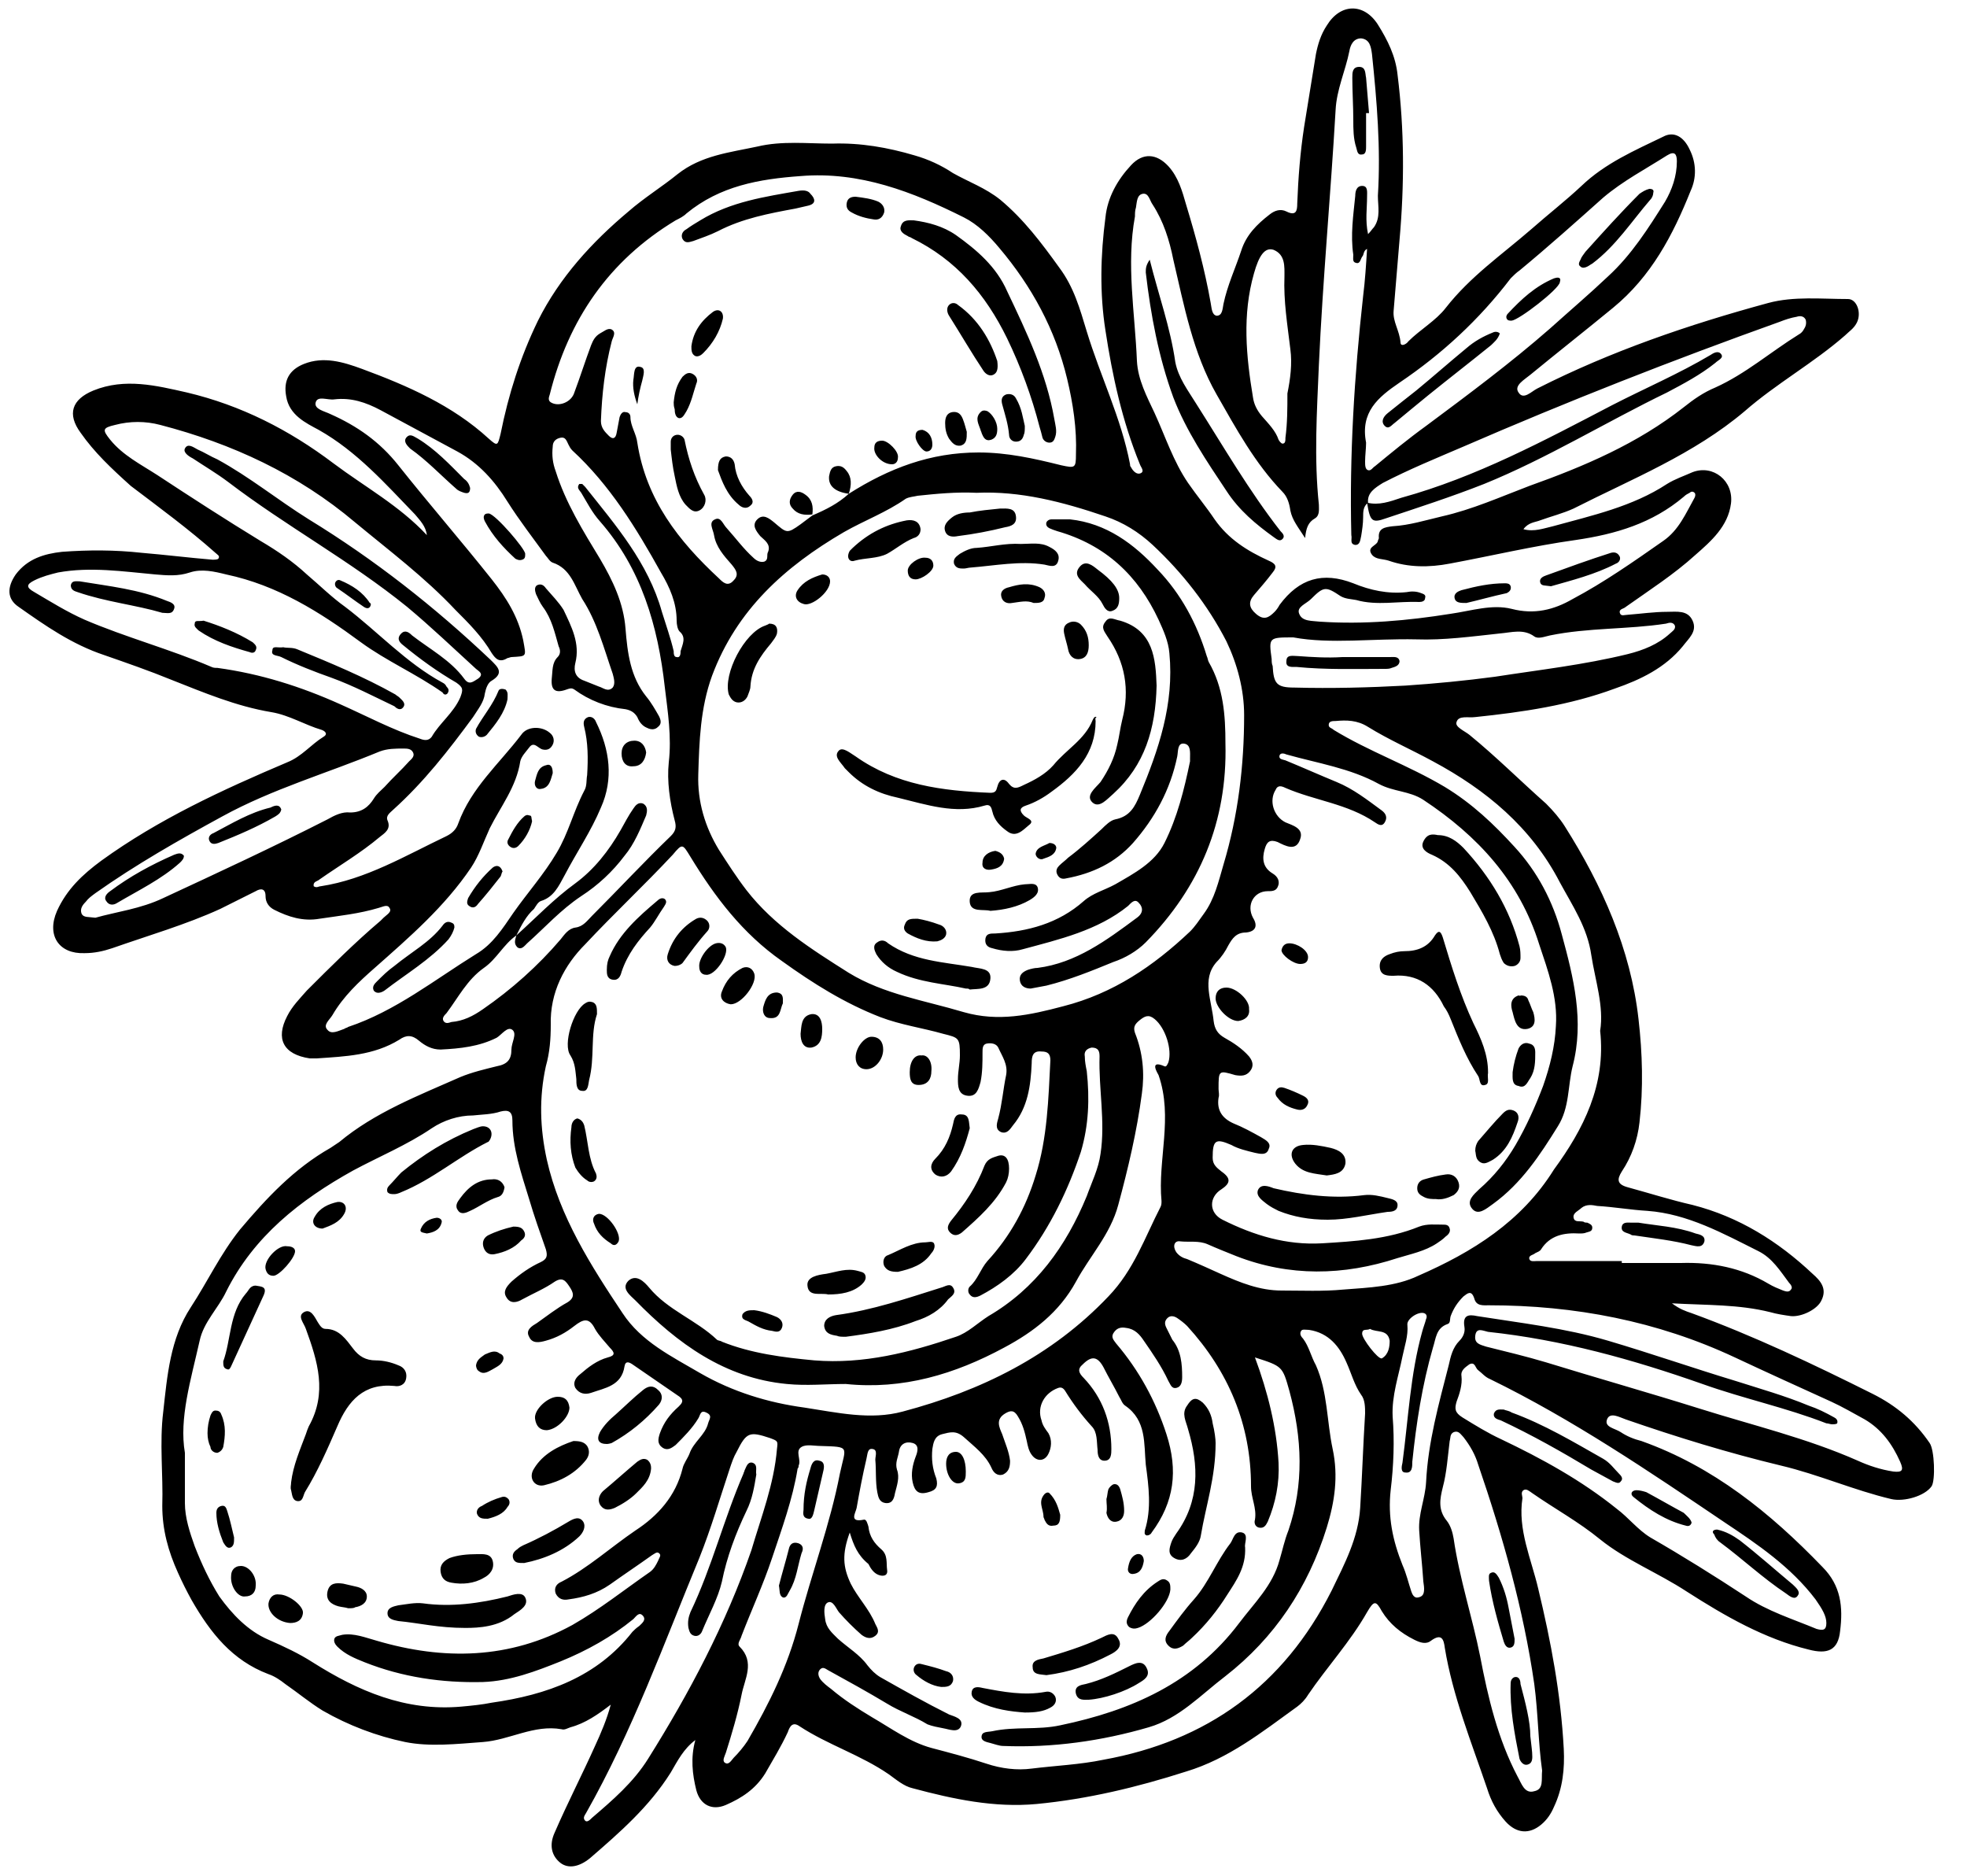 <?xml version="1.0" encoding="utf-8"?>
<!-- Generator: Adobe Illustrator 22.1.0, SVG Export Plug-In . SVG Version: 6.00 Build 0)  -->
<svg version="1.1" id="Capa_1" xmlns="http://www.w3.org/2000/svg" xmlns:xlink="http://www.w3.org/1999/xlink" x="0px" y="0px"
	 viewBox="0 0 200 190.7" style="enable-background:new 0 0 200 190.7;" xml:space="preserve">

<path class="st2" d="M43.4,54.4c-0.1-0.9-0.7-1.5-1.2-2.1c-3-3.1-5.9-6.4-9.8-8.6c-1.3-0.7-3-1.5-3.3-3.4c-0.3-1.6,0.3-2.7,1.8-3.3
	c2-0.8,4-0.2,5.9,0.5c4.6,1.7,9.2,3.7,12.9,7.1c0.9,0.8,0.9,0.7,1.2-0.5c0.8-4,2-7.8,3.8-11.5c2.2-4.4,5.5-8,9.2-11.1
	c1.6-1.4,3.4-2.5,5-3.8c2.4-1.9,5.3-2.2,8.1-2.8c2.5-0.6,5.1-0.3,7.6-0.3c2.9-0.1,5.7,0.4,8.4,1.2c1.4,0.4,2.7,1,3.9,1.8
	c1.6,0.9,3.3,1.5,4.8,2.7c2.4,2,4.2,4.4,6,6.9c1.5,2,2.1,4.2,2.8,6.5c1.4,4.6,3.5,8.8,4.4,13.5c0,0.1,0,0.2,0.1,0.3
	c0.2,0.4,0.6,0.8,1,0.6c0.4-0.2,0-0.6-0.1-0.9c-1.8-4.4-2.8-9-3.5-13.6c-0.6-3.8-0.5-7.7,0-11.5c0.2-2,1.2-3.8,2.6-5.3
	c1.2-1.3,2.6-1.2,3.8,0.1c1,1.1,1.4,2.5,1.8,3.9c1,3.3,1.9,6.6,2.5,10c0.1,0.5,0.1,1.2,0.6,1.3c0.6,0,0.6-0.7,0.7-1.2
	c0.4-1.9,1.2-3.6,1.8-5.4c0.5-1.6,1.6-2.7,2.9-3.7c0.5-0.4,1.1-0.6,1.7-0.3c1,0.5,1.1-0.1,1.1-0.8c0.1-2.6,0.3-5.2,0.7-7.8
	c0.4-2.5,0.8-4.9,1.2-7.4c0.2-1,0.5-2,1.1-2.9c1.4-2.3,3.8-2.3,5.2-0.1c1,1.6,1.8,3.2,2,5.1c0.7,5.6,0.7,11.2,0.2,16.8
	c-0.2,2.4-0.4,4.8-0.6,7.2c-0.1,1.1,0.6,2,0.7,3.2c0,0.5,0.6,0.2,0.8-0.1c1.2-1.2,2.8-2.1,3.8-3.4c2.5-3.2,5.7-5.4,8.7-8
	c1.7-1.5,3.5-2.9,5.1-4.4c2.4-2.3,5.4-3.6,8.3-5c1.1-0.6,2.1,0,2.7,1.3c0.7,1.4,0.7,2.9,0.1,4.2c-1.8,4.5-4,8.7-7.9,11.9
	c-2.8,2.3-5.6,4.5-8.4,6.8c-0.6,0.5-1.7,1.1-1.2,1.8c0.5,0.8,1.3-0.1,1.9-0.4c7.5-3.8,15.4-6.5,23.5-8.7c2.6-0.7,5.4-0.4,8.1-0.4
	c0.9,0,1.4,1.4,0.9,2.4c-0.3,0.6-0.8,0.9-1.2,1.3c-3.2,2.8-7,4.9-10.2,7.7c-5.2,4.4-11.5,6.9-17.4,9.9c-1.1,0.5-2.3,0.8-3.4,1.2
	c-0.5,0.2-1.2,0.2-1.7,0.9c1.1,0.3,2.1-0.1,3-0.3c4-1.1,8.1-2,11.6-4.3c0.8-0.5,1.7-0.8,2.6-1.2c2.1-0.8,4.2,0.9,3.9,3.2
	c-0.3,2.3-2,3.8-3.6,5.2c-2.2,2-4.7,3.6-7.1,5.3c-0.2,0.2-0.7,0.2-0.6,0.6c0.1,0.4,0.5,0.2,0.8,0.2c1.3-0.1,2.7-0.3,4-0.3
	c1,0,2.1-0.2,2.6,0.9c0.5,1.1-0.4,1.8-1,2.6c-1.8,2.2-4.3,3.4-6.9,4.3c-4.6,1.7-9.4,2.4-14.2,2.9c-0.7,0.1-1.7-0.2-1.9,0.5
	c-0.2,0.5,0.8,0.9,1.3,1.3c2.7,2.2,5.2,4.7,7.8,7c0.7,0.7,1.4,1.5,1.9,2.3c3.8,6,6.7,12.5,7.5,19.6c0.4,3.5,0.5,7,0.1,10.5
	c-0.2,1.8-0.8,3.5-1.8,5c-0.5,0.8-0.5,1.3,0.6,1.6c2.2,0.6,4.4,1.3,6.6,1.8c4.7,1.2,8.7,3.7,12.2,7c0.8,0.7,1.5,1.5,0.9,2.7
	c-0.4,0.9-2,1.7-3.1,1.6c-0.7-0.1-1.4-0.2-2.1-0.4c-3.2-0.8-6.4-0.7-10-0.9c0.8,0.6,1.4,0.8,2,1c6.3,2.3,12.4,5.2,18.4,8.2
	c2.4,1.2,4.3,2.8,5.8,5c0.5,0.7,0.6,3.8,0.2,4.4c-0.7,1-2.8,1.6-4.1,1.3c-3.8-0.9-7.4-2.5-11.2-3.4c-5.4-1.3-10.6-2.9-15.8-4.7
	c-0.6-0.2-1.6-0.8-1.9,0c-0.3,0.8,0.8,0.9,1.4,1.3c0.6,0.4,1.3,0.7,2.1,0.9c7.3,2.6,13.1,7.3,18.4,12.8c1.9,1.9,2.1,4.1,1.8,6.5
	c-0.2,2-1.3,2.4-3.2,1.9c-4.5-1.1-8.5-3.4-12.4-5.9c-2.9-1.9-6.2-3.2-8.8-5.3c-2.2-1.8-4.6-3.1-6.9-4.7c-0.3-0.2-0.6-0.5-0.9-0.3
	c-0.3,0.2-0.1,0.6-0.1,0.8c-0.5,3.2,0.9,6.2,1.6,9.2c1.3,5.4,2.3,10.7,2.6,16.3c0.1,2-0.1,4-1,5.9c-0.3,0.7-0.7,1.3-1.3,1.8
	c-1.2,1-2.5,0.9-3.6-0.3c-0.9-1-1.5-2.1-1.9-3.4c-1.6-4.7-3.5-9.4-4.3-14.3c-0.1-0.8-0.3-1.5-1.4-0.7c-0.5,0.4-1.1,0.2-1.7-0.1
	c-1.4-0.7-2.5-1.6-3.3-2.9c-0.6-1.1-0.8-1.1-1.5,0.1c-1.7,3-4.1,5.6-6,8.4c-0.3,0.5-0.7,0.9-1.1,1.2c-3.6,2.6-7,5.3-11.3,6.6
	c-5,1.6-10,2.8-15.2,3.3c-4.3,0.4-8.5-0.5-12.6-1.6c-0.9-0.2-1.7-0.9-2.4-1.4c-2.9-2-6.2-3-9.1-4.9c-0.7-0.5-1,0-1.2,0.6
	c-0.7,1.5-1.5,2.8-2.3,4.2c-1,1.6-2.4,2.5-4,3.2c-1.4,0.6-2.6,0-3-1.5c-0.4-1.6-0.6-3.3-0.1-5.1c-1.2,0.9-1.8,2.1-2.5,3.3
	c-2.2,3.5-5.2,6.1-8.2,8.7c-1.1,0.9-2.2,1.1-3,0.5c-0.9-0.7-1.2-1.8-0.6-3.1c1.3-3,2.8-5.9,4.1-8.8c0.6-1.3,1.2-2.7,1.6-4.2
	c-1.3,1-2.6,1.9-4.1,2.3c-0.3,0.1-0.6,0.3-0.9,0.2c-2.8-0.5-5.3,1.1-8,1.3c-2.7,0.2-5.4,0.5-7.9,0c-2.9-0.6-5.8-1.7-8.4-3.2
	c-1.3-0.8-2.5-1.8-3.8-2.7c-0.5-0.4-1.1-0.8-1.7-1c-3.7-1.4-5.9-4.2-7.8-7.5c-0.5-0.9-1-1.9-1.4-2.8c-1-2.2-1.6-4.4-1.6-6.8
	c0.1-3.2-0.3-6.4,0.1-9.6c0.4-3.6,0.7-7.4,2.8-10.6c1.7-2.6,3-5.4,5-7.9c2.7-3.2,5.5-6.2,9.2-8.3c0.3-0.2,0.6-0.4,0.9-0.6
	c3.6-3,8-4.7,12.3-6.6c1.2-0.5,2.5-0.8,3.7-1.1c1.1-0.2,1.5-0.7,1.5-1.7c0-0.7,0.6-1.6,0.1-2c-0.5-0.4-1.1,0.5-1.6,0.8
	c-1.8,0.9-3.7,1.1-5.7,1.2c-0.9,0-1.6-0.4-2.2-0.9c-0.7-0.6-1.3-0.6-2-0.1c-2.6,1.6-5.5,1.7-8.4,1.9c-0.2,0-0.5,0-0.7,0
	c-2.7-0.4-3.5-2-2.3-4.3c0.5-1,1.3-1.8,2-2.6c2.4-2.4,4.9-4.9,7.5-7.1c0.1-0.1,0.2-0.2,0.3-0.3c0.3-0.3,0.9-0.6,0.6-1
	c-0.2-0.4-0.7-0.1-1.1,0c-2,0.6-4,0.8-6,1.1c-1.7,0.3-3.2-0.2-4.6-0.9c-0.6-0.3-0.9-0.8-0.9-1.4c0-0.8-0.5-0.8-1-0.5
	c-1.2,0.6-2.4,1.2-3.6,1.8c-3.5,1.6-7.3,2.7-11,4c-0.9,0.3-1.8,0.5-2.8,0.5c-2.6,0.1-3.9-1.8-2.8-4.3c1-2.2,2.6-3.7,4.5-5.1
	c5.8-4.2,12.3-7.2,18.9-10c1.5-0.6,2.4-1.8,3.7-2.6c0.5-0.3,0.1-0.6-0.2-0.7c-1.7-0.5-3.3-1.5-5.1-1.8c-3.6-0.6-6.9-2-10.2-3.3
	c-2.2-0.9-4.5-1.7-6.8-2.5c-3.3-1.1-6-3-8.7-4.9c-1.2-0.8-1.2-2-0.3-3.3c1.2-1.6,2.9-2.1,4.7-2.3c2.7-0.2,5.4-0.2,8.1,0.1
	c2.4,0.2,4.8,0.5,7.2,0.7c0.2,0,0.5,0,0.6-0.1c0.2-0.3-0.1-0.4-0.3-0.6c-2.7-2.4-5.7-4.6-8.6-6.8C11.3,47.6,9.6,46,8.2,44
	c-1.4-1.9-0.9-3.4,1.3-4.3c3.2-1.3,6.4-0.5,9.5,0.2c5.5,1.3,10.4,3.8,14.9,7.2C37.1,49.5,40.6,51.4,43.4,54.4L43.4,54.4z
	 M139.1,51.1L139.1,51.1c-0.5,0.4-0.5,0.9-0.5,1.5c0,0.6-0.1,1.3-0.2,1.9c-0.1,0.4-0.1,0.9-0.6,0.9c-0.6-0.1-0.3-0.6-0.4-1
	c-0.2-8.1,0.3-16.2,1.2-24.3c0.2-1.6,0.3-3.2,0.4-4.8c-0.4,0.2-0.3,0.6-0.5,0.8c-0.2,0.3-0.2,0.8-0.7,0.6c-0.3-0.1-0.2-0.5-0.2-0.8
	c-0.3-2,0-4,0.2-6c0-0.4,0.1-1,0.7-1c0.6,0,0.5,0.6,0.5,1.1c0,1.2-0.2,2.4,0.1,3.8c0.3-0.3,0.4-0.5,0.6-0.7c0.7-1,0.4-2.1,0.4-3.2
	c0.3-4.8-0.1-9.6-0.6-14.4c-0.1-0.7-0.2-1.5-1.1-1.6c-0.8,0-1.1,0.7-1.2,1.3c-0.4,2-1.3,3.9-1.4,6c-0.5,8.6-1.3,17.2-1.7,25.9
	c-0.2,4.8-0.5,9.5,0,14.2c0,0.5,0.1,1.1-0.4,1.4c-0.7,0.4-0.9,1-1,2c-0.7-1.1-1.3-1.8-1.5-2.8c-0.1-0.7-0.3-1.4-0.8-1.9
	c-2.8-2.9-4.7-6.4-6.7-9.9c-2.4-4.2-3.3-9-4.4-13.7c-0.4-2-1-3.9-2.1-5.6c-0.3-0.4-0.4-1.2-1-1.1c-0.6,0.1-0.6,0.8-0.7,1.4
	c-0.1,0.3-0.1,0.6-0.1,0.9c-0.9,4.9,0,9.8,0.2,14.7c0.1,1.9,1,3.6,1.8,5.3c1.1,2.4,1.9,4.9,3.4,7.1c0.9,1.3,1.9,2.5,2.7,3.7
	c1.4,2,3.3,3.2,5.5,4.2c0.7,0.3,0.9,0.6,0.4,1.2c-0.6,0.8-1.3,1.6-1.9,2.3c-0.6,0.7-0.5,1.3,0.2,1.9c0.8,0.7,1.3,0.4,1.9-0.2
	c0.2-0.2,0.4-0.5,0.5-0.7c2-2.7,4.4-3.4,7.5-2.2c1.7,0.7,3.5,1.1,5.4,0.9c0.5-0.1,1-0.1,1.5,0.1c0.3,0.1,0.5,0.2,0.4,0.5
	c0,0.3-0.3,0.4-0.6,0.4c-2.1-0.1-4.3,0.4-6.4-0.2c-0.5-0.1-1.1-0.1-1.6-0.4c-1.5-1-1.7-1-3,0.3c-0.5,0.5-1.5,0.8-1.2,1.5
	c0.3,0.8,1.3,0.7,2.1,0.8c4.5,0.3,8.9-0.1,13.3-0.8c2.1-0.3,4.2-1,6.2-0.5c2.3,0.6,4.3,0.1,6.2-1c3.2-1.7,6.2-3.8,9.2-5.9
	c1.6-1.1,2.3-2.8,3.2-4.4c0.1-0.2,0.1-0.4,0-0.5c-0.2-0.2-0.4-0.1-0.5,0c-0.2,0.1-0.4,0.2-0.6,0.4c-3.2,2.7-6.9,3.8-11,4.4
	c-4.3,0.6-8.5,1.6-12.8,2.4c-2.1,0.4-4.2,0.4-6.2-0.3c-0.6-0.2-1.3-0.1-1.7-0.6c-0.6-0.8,0.5-0.9,0.6-1.4c0-0.1,0.1-0.2,0.1-0.3
	c-0.1-1,0.6-1.1,1.4-1.2c1.7-0.1,3.3-0.6,5-1c3.1-0.7,6-2,8.9-3.1c5.6-2,11-4.3,15.7-8c1-0.8,2-1.5,3.2-2c3.1-1.4,5.6-3.6,8.5-5.4
	c0.2-0.1,0.4-0.3,0.5-0.5c0.2-0.3,0.3-0.6,0.2-1c-0.2-0.4-0.6-0.4-0.9-0.3c-0.6,0.1-1.2,0.3-1.7,0.5c-10.9,3.9-21.6,8.1-32.2,12.7
	c-2.8,1.2-5.5,2.3-8.2,3.7C139.8,49.6,139,50.1,139.1,51.1L139.1,51.1L139.1,51.1z M86.3,50.2L86.3,50.2L86.3,50.2
	c4.1-2.6,8.3-4.2,13.2-4.2c2.9,0,5.6,0.6,8.4,1.3c1.4,0.3,1.5,0.3,1.5-1.1c0.1-2.6-0.3-5.2-0.9-7.7c-1.2-5-3.6-9.4-6.9-13.3
	c-1-1.2-2.2-2.4-3.6-3.1c-5.2-2.6-10.6-4.7-16.6-4.2c-4.2,0.3-8.2,1-11.6,3.8c-0.3,0.3-0.7,0.5-1.1,0.7
	c-6.8,4.1-10.9,10.1-12.8,17.7c-0.1,0.3-0.2,0.6,0.1,0.8c0.8,0.5,2.1,0,2.4-1c0.6-1.6,1.1-3.2,1.7-4.8c0.2-0.5,0.4-0.9,0.9-1.2
	c0.4-0.2,0.8-0.6,1.2-0.4c0.5,0.3,0.1,0.8,0,1.2c-0.7,2.7-1,5.4-1.1,8.1c0,0.7,0.4,1.1,0.8,1.5c0.4,0.4,0.7,0.3,0.8-0.3
	c0.1-0.5,0.2-1.1,0.3-1.6c0.1-0.3,0.3-0.6,0.6-0.5c0.3,0,0.5,0.2,0.5,0.5c0,0.9,0.6,1.7,0.7,2.6c0.9,5.8,4.2,10,8.3,13.8
	c0.4,0.4,0.9,0.9,1.5,0.2c0.6-0.6,0.2-1.1-0.2-1.6c-0.8-0.9-1.6-1.8-1.8-3c-0.1-0.6-0.6-1.3,0.1-1.6c0.6-0.3,0.8,0.5,1.2,0.9
	c0.9,1,1.7,2.1,2.7,3c0.3,0.3,0.7,0.5,1.1,0.4c0.5-0.2,0.2-0.7,0.4-1c0.3-0.8-0.4-1.2-0.8-1.6c-0.4-0.5-0.9-1.1-0.3-1.7
	c0.6-0.6,1.2-0.1,1.7,0.3c1.3,1.1,1.3,1.2,2.7,0.2c0.4-0.3,0.8-0.6,1.2-0.9l0,0C84,51.8,85.2,51.2,86.3,50.2L86.3,50.2z M52.5,95.1
	L52.5,95.1L52.5,95.1c-1.3,0.9-2,2.4-3.3,3.3c-1.7,1.2-2.6,3-3.8,4.6c-0.2,0.2-0.5,0.5-0.3,0.8c0.2,0.3,0.5,0.2,0.8,0.1
	c1.2-0.1,2.2-0.6,3.2-1.3c2.9-2,5.6-4.4,7.9-7.1c0.4-0.5,0.8-1.1,1.5-1.2c0.8-0.1,1.2-0.7,1.7-1.2c2.7-2.7,5.3-5.5,8-8.1
	c0.5-0.5,0.6-0.9,0.4-1.6c-0.5-1.9-0.8-4-0.6-5.9c0.3-2.6-0.1-5.1-0.4-7.6C66.9,63.6,65.2,57.8,61,53c-0.8-0.9-1.3-1.9-1.9-2.9
	c-0.2-0.3-0.5-0.5-0.2-0.9c0.1,0,0.2,0,0.3,0c0.1,0.1,0.2,0.2,0.3,0.3c3.1,3.9,6.4,7.7,7.8,12.7c0.4,1.3,0.9,2.7,1.2,4
	c0,0.2,0,0.6,0.3,0.6c0.4,0.1,0.4-0.4,0.4-0.6c0.2-0.7,0.6-1.4-0.1-2c-0.2-0.2-0.3-0.7-0.3-1.1c0-1.8-0.7-3.4-1.6-4.9
	c-2.5-4.5-5.2-8.9-9-12.4c-0.2-0.2-0.3-0.4-0.4-0.6c-0.2-0.4-0.3-0.8-0.8-0.7c-0.5,0.1-0.8,0.4-0.8,0.9c-0.1,0.9,0,1.7,0.3,2.5
	c1,3.2,2.8,6.1,4.5,8.9c1.3,2.2,2.4,4.5,2.6,7.1c0.2,2.5,0.5,4.9,2.1,6.9c0.5,0.6,0.9,1.3,1.3,2c0.2,0.4,0.3,0.8-0.1,1.1
	c-0.3,0.3-0.7,0.3-1.1,0.1c-0.5-0.2-0.8-0.6-1-1.1c-0.3-0.5-0.7-0.7-1.2-0.8c-1.9-0.2-3.7-0.9-5.2-2c-0.3-0.2-0.5-0.1-0.8,0
	c-1.1,0.4-1.6,0.1-1.5-1.1c0.1-0.8,0-1.6,0.6-2.2c0.3-0.3,0.3-0.7,0.1-1.1c-0.4-1.4-0.7-2.8-1.6-4c-0.3-0.4-0.5-0.9-0.7-1.3
	c-0.1-0.3-0.2-0.7,0.1-0.9c0.4-0.2,0.7,0,0.9,0.3c0.6,0.7,1.3,1.4,1.8,2.2c0.8,1.7,1.7,3.4,1.2,5.4c-0.2,0.8,0,1.5,0.9,1.8
	c0.5,0.2,1,0.4,1.5,0.6c0.4,0.1,0.9,0.6,1.4,0.1c0.3-0.4,0.1-1,0-1.4c-0.9-2.6-1.6-5.3-3.1-7.6c-0.8-1.4-1.2-3.1-3-3.7
	c-0.3-0.1-0.5-0.5-0.7-0.7c-1.3-1.8-2.7-3.6-3.9-5.5c-1.3-2.1-2.9-3.9-5.1-5.1c-2.6-1.4-5.2-2.8-7.8-4.2c-1.5-0.8-3-1.3-4.7-1.1
	c-0.7,0.1-1.7-0.4-1.9,0.3c-0.2,0.7,0.9,0.9,1.5,1.2c2.7,1.2,5,2.8,6.9,5.2c3.1,3.9,6.4,7.7,9.5,11.6c1.5,1.9,2.7,3.8,3.2,6.2
	c0.3,1.7,0.4,1.6-1.2,1.7c-0.1,0-0.3,0.1-0.4,0.1c-0.8,0.5-1.2,0.1-1.6-0.5c-1-1.7-2.3-3-3.7-4.4c-3.1-3.3-6.7-6-10.2-8.9
	c-5.8-4.9-12.5-8-19.8-9.9c-1.5-0.4-3.1-0.4-4.6,0c-1.3,0.3-1.3,0.5-0.5,1.5c1.3,1.6,3.1,2.5,4.8,3.6c3.5,2.3,6.9,4.5,10.5,6.7
	c1.7,1,3.3,2.1,4.7,3.4c1.3,1.1,2.5,2.3,3.9,3.3c3.3,2.5,6.2,5.7,9.9,7.7c0.2,0.1,0.3,0.2,0.4,0.4c0.2,0.2,0.3,0.4,0.1,0.7
	c-0.2,0.2-0.4,0.1-0.5-0.1c-2.7-1.9-5.7-3.2-8.3-5.1c-4.2-3.1-8.5-5.8-13.7-6.9c-1.2-0.3-2.5-0.6-3.7-0.2c-1.2,0.4-2.3,0.3-3.5,0.2
	c-3.3-0.3-6.6-0.8-9.9-0.2c-0.8,0.2-1.6,0.4-2.4,0.8c-0.8,0.4-0.9,0.7,0,1.2c1.7,1,3.3,2,5.1,2.8c4.2,1.8,8.7,3,12.9,4.8
	c0.2,0.1,0.4,0.1,0.6,0.1c4.4,0.6,8.5,1.9,12.5,3.7c2.7,1.2,5.3,2.6,8.1,3.5c0.5,0.2,0.9,0.2,1.2-0.2c0.8-1.4,2.2-2.4,2.9-4
	c0.3-0.8,0.3-1-0.4-1.5c-1.9-1.1-3.7-2.4-5.4-3.8c-0.4-0.3-0.7-0.7-0.2-1.2c0.4-0.4,0.8-0.1,1.1,0.2c1.8,1.4,3.9,2.5,5.3,4.4
	c0.5,0.7,0.9,0.3,1.4,0c0.7-0.5,0-0.8-0.2-1c-2.3-2.1-4.6-4.3-7-6.3c-5.8-4.7-12.3-8.2-18.2-12.7c-1.2-0.9-2.4-1.6-3.6-2.4
	c-0.4-0.2-1-0.6-0.8-1c0.3-0.6,0.9-0.1,1.3,0.1c0.7,0.3,1.3,0.7,2,1c3.3,1.8,6.1,4.1,9.3,6.1c6.7,4.1,12.8,8.9,18.5,14.3
	c0.7,0.7,1.4,1.3,0.1,2.1c-0.4,0.2-0.6,0.8-0.7,1.3c-0.1,0.9-0.7,1.6-1.2,2.4c-2.5,3.4-5,6.6-8.1,9.4c-0.3,0.3-0.8,0.6-0.6,1.1
	c0.4,0.9-0.3,1.3-0.8,1.7c-1.9,1.6-4.1,2.9-6.1,4.3c-0.2,0.2-0.7,0.2-0.6,0.7c0.3,0.2,0.5,0,0.7,0c4.6-0.7,8.6-3.1,12.8-5.1
	c0.6-0.3,1-0.7,1.2-1.3c1.3-3.6,4.2-6.1,6.4-9c0.6-0.9,2.1-0.9,2.9-0.2c0.4,0.3,0.5,0.8,0.3,1.2c-0.2,0.4-0.5,0.6-1,0.5
	c-0.5-0.1-0.9-0.9-1.4-0.2c-0.3,0.4-0.8,0.9-0.9,1.4c-0.4,2.6-2,4.6-3.1,6.8c-0.6,1.3-1.1,2.8-1.9,4c-2.7,4-6.3,7.1-9.8,10.2
	c-1.6,1.4-3.2,2.9-4.3,4.8c-0.3,0.5-1,1-0.5,1.5c0.4,0.5,1.1,0.1,1.7-0.1c0.1-0.1,0.3-0.1,0.4-0.2c4.8-1.6,8.8-4.8,13-7.4
	c1.7-1,2.7-2.6,3.8-4.2c1.4-2,3.1-3.9,4.4-6.1c1.2-2,1.7-4.2,2.8-6.3c0.3-0.5,0.2-1.1,0.3-1.6c0.1-1.7,0.1-3.3-0.3-4.9
	c-0.1-0.4-0.1-0.8,0.4-1c0.4-0.1,0.7,0.2,0.8,0.5c1.4,2.8,1.8,5.8,0.5,8.7c-1,2.4-2.5,4.6-3.7,6.9c-0.6,1.1-1.1,2.2-2.4,2.6
	c-0.3,0.1-0.5,0.5-0.7,0.8C53.5,93.1,53,94.1,52.5,95.1L52.5,95.1z M86,140.7L86,140.7c-2,0-4,0.2-6,0c-6.3-0.6-11.1-4.1-15.4-8.5
	c-0.5-0.5-1.5-1.2-0.7-2c0.8-0.7,1.6,0.1,2.1,0.7c1.9,2.3,4.8,3.3,6.9,5.3c0.1,0.1,0.4,0.1,0.5,0.2c3,1.2,6.2,1.6,9.4,1.9
	c5,0.4,9.7-0.8,14.4-2.4c1.2-0.4,2.2-1.4,3.3-2.1c4.8-2.8,7.9-7.1,10-12.2c0.5-1.4,1.2-2.8,1.4-4.3c0.5-3.3-0.2-6.6-0.1-9.9
	c0-0.5-0.1-0.9-0.8-0.9c-0.5,0.1-0.8,0.4-0.7,0.9c0,0.5,0.1,1,0.2,1.5c0.3,2.8,0.2,5.5-0.6,8.2c-1.3,3.9-3.1,7.6-5.6,10.9
	c-1.2,1.6-2.9,2.8-4.6,3.7c-0.4,0.2-0.8,0.3-1.1-0.1c-0.2-0.2-0.2-0.6,0-0.8c0.8-0.7,1.1-1.8,1.8-2.6c2.3-2.5,3.9-5.4,4.9-8.7
	c1.2-3.8,1.3-7.8,1.5-11.7c0-0.7-0.3-0.9-0.9-0.9c-0.9-0.1-1,0.5-1,1.2c-0.1,2.3-0.4,4.5-1.9,6.3c-0.3,0.4-0.6,0.9-1.2,0.7
	c-0.7-0.3-0.4-1-0.3-1.4c0.4-1.5,0.5-3,0.8-4.4c0.2-1.1-0.4-1.9-0.8-2.8c-0.2-0.4-0.7-0.5-1.2-0.4c-0.4,0.1-0.4,0.5-0.4,0.9
	c0,1,0,2-0.2,3c-0.2,0.7-0.4,1.5-1.3,1.4c-1-0.1-1-1-1-1.7c0-0.8,0.2-1.6,0.2-2.4c0-1.8-0.1-1.8-1.7-2.2c-2.1-0.6-4.3-0.9-6.4-1.7
	c-3.6-1.4-6.8-3.4-10-5.7c-4-2.8-6.8-6.5-9.3-10.6c-0.8-1.3-0.8-1.4-1.8-0.2c-2.9,3.1-6,6-8.9,9.1c-2.1,2.1-3.6,4.9-3.5,8.2
	c0,1.4-0.1,2.8-0.5,4.2c-0.7,3.2-0.6,6.3,0.1,9.5c1.3,5.8,4.5,10.8,7.7,15.6c1.9,2.9,5,4.4,7.9,6.1c3.3,1.9,6.9,3,10.6,3.5
	c3.3,0.5,6.7,1.3,10,0.4c7.9-2.1,15.1-5.6,20.9-11.7c2.6-2.7,3.7-6,5.3-9.1c0.1-0.2,0.1-0.4,0.1-0.6c-0.4-4.2,1.2-8.5-0.3-12.8
	c-0.1-0.2-1-1.6,0.6-0.9c0.2,0.1,0.3-0.2,0.4-0.4c0.4-1.3-0.3-3.5-1.4-4.4c-0.6-0.5-1-0.3-1.5,0.1c-0.5,0.4-0.7,0.7-0.5,1.3
	c0.8,2,1,4.1,0.7,6.2c-0.5,3.8-1.4,7.6-2.4,11.3c-0.8,3-2.9,5.2-4.3,7.8c-1.7,3.1-4.3,5.1-7.3,6.7C97.1,139.7,91.8,141.3,86,140.7
	L86,140.7z M99.3,50.1L99.3,50.1c-2.1-0.1-4.1,0.1-6,0.3c-0.4,0.1-0.8,0.1-1.2,0.3c-2,1.4-4.2,2.2-6.3,3.4
	c-6,3.5-10.9,7.9-13.4,14.6c-1.2,3.3-1.3,6.7-1.4,10c-0.1,2.8,0.7,5.4,2.1,7.7c0.9,1.4,1.8,2.8,2.8,4.1c2.8,3.6,6.6,6,10.4,8.4
	c3.6,2.2,7.7,2.8,11.7,4c3.5,1,6.7,0.3,10.1-0.6c5.1-1.3,9.2-4.1,12.9-7.6c0.5-0.5,0.9-1.1,1.4-1.8c1.1-1.5,1.5-3.3,2-5
	c1.5-5,2.1-10.1,2.1-15.2c0-2.6-0.7-5.2-1.8-7.5c-1.9-3.7-4.5-7-7.5-9.8c-1.4-1.3-3-2.3-4.8-2.9C108,51,103.7,49.9,99.3,50.1
	L99.3,50.1z M18.8,147.7L18.8,147.7c0,2.1,0,3.6,0,5.1c0,1.5,0.5,3,1,4.4c0.7,1.8,1.5,3.5,2.5,5.1c1.3,1.8,2.9,3.5,5,4.4
	c1.6,0.7,3.1,1.4,4.5,2.3c4.6,2.9,9.4,5,15.1,4.5c1.1-0.1,2.1-0.2,3.1-0.4c5.6-0.8,10.7-2.6,14.3-7.2c0.2-0.2,0.4-0.4,0.7-0.6
	c0.3-0.3,0.7-0.6,0.4-1c-0.4-0.5-0.7,0-1,0.3c-2.2,1.8-4.7,3.2-7.4,4.3c-2.5,1-5.1,2-7.9,2.1c-4.2,0.1-8.2-0.5-12-2
	c-1-0.4-2-0.8-2.8-1.6c-0.2-0.2-0.4-0.5-0.3-0.8c0.1-0.3,0.5-0.3,0.8-0.4c1.2-0.2,2.4,0.3,3.5,0.6c6.8,2,13.5,1.9,19.9-1.6
	c2.8-1.6,5.3-3.6,7.9-5.4c0.4-0.3,0.6-0.7,0.8-1.1c0.1-0.3,0.4-0.6,0.1-0.8c-0.2-0.2-0.5,0.1-0.7,0.2c-1.4,1-2.9,2-4.3,3
	c-1.3,0.9-2.7,1.3-4.2,1.5c-0.5,0.1-1,0-1.3-0.6c-0.2-0.6,0.1-1,0.6-1.2c2.7-1.4,5-3.5,7.5-5.2c2.3-1.5,4.1-3.5,4.8-6.3
	c0.1-0.5,0.5-1,0.7-1.5c0.4-1.2,1.6-1.9,1.9-3.1c0.1-0.4,0.5-0.8-0.2-1.1c-0.6-0.3-0.6,0.3-0.8,0.6c-0.6,1-1.5,1.9-2.3,2.7
	c-0.4,0.3-0.8,0.6-1.3,0.3c-0.6-0.4-0.5-0.9-0.3-1.5c0.4-1.1,1-1.9,1.9-2.7c0.3-0.3,0.6-0.6,0.1-1c-1.6-1.1-3.2-2.2-4.8-3.3
	c-0.3-0.2-0.7-0.4-0.8,0.2c-0.3,2-2,2.2-3.4,2.7c-0.6,0.2-1.2,0.1-1.6-0.5c-0.3-0.6,0.1-1.1,0.5-1.4c0.8-0.7,1.7-1.4,2.8-1.7
	c0.8-0.2,0.7-0.5,0.2-1c-0.5-0.6-1.1-1.2-1.5-1.9c-0.6-1.2-1.2-1-2.1-0.3c-0.9,0.7-1.8,1.2-2.9,1.5c-0.7,0.2-1.4,0.3-1.7-0.4
	c-0.4-0.7,0.3-1.1,0.8-1.4c1-0.7,2-1.5,3.1-2.1c0.8-0.5,0.6-1,0.2-1.6c-0.4-0.6-0.7-1-1.5-0.5c-1,0.7-2.2,1.2-3.3,1.8
	c-0.5,0.3-1.2,0.5-1.6-0.2c-0.4-0.6,0-1.1,0.5-1.6c0.9-0.8,1.9-1.5,3-2c0.6-0.3,0.7-0.6,0.5-1.3c-0.6-1.7-1.2-3.4-1.7-5.1
	c-0.8-2.6-1.7-5.2-1.7-8c0-0.9-0.4-1.1-1.2-0.9c-0.9,0.3-1.9,0.3-2.8,0.4c-1.5,0-3,0.5-4.2,1.3c-2.5,1.7-5.4,2.9-8,4.3
	c-5.4,3-10.1,6.7-12.9,12.3c-0.8,1.7-2.3,3.1-2.7,5C19.4,140.3,18.2,144.2,18.8,147.7L18.8,147.7z M162.7,104.8L162.7,104.8
	c0.4-2.5-0.5-5.1-0.9-7.7c-0.4-2.8-1.9-5-3.2-7.4c-2.9-5.6-7.5-9.4-12.9-12.3c-2.2-1.2-4.5-2.2-6.6-3.5c-1.1-0.7-2.2-0.7-3.3-0.6
	c-0.3,0-0.7,0-0.7,0.4c0,0.3,0.3,0.3,0.5,0.5c3.6,2.2,7.6,3.6,11.3,5.8c2.8,1.7,5,3.8,7.1,6.1c2.3,2.5,3.9,5.5,4.8,8.9
	c1.2,4.4,2.3,8.8,1.1,13.4c-0.5,2-0.3,4.2-1.5,6.1c-1.8,2.9-3.7,5.8-6.6,7.9c-0.7,0.5-1.5,1.2-2.1,0.5c-0.7-0.8,0.2-1.5,0.7-2
	c1.5-1.3,2.7-2.8,3.7-4.5c1.1-1.9,2-3.9,2.8-6c0.7-2,1.2-4,1.3-6.1c0.2-2.9-0.8-5.6-1.7-8.3c-2-6.4-6.2-11-11.8-14.7
	c-1.4-0.9-3-0.8-4.5-1.6c-2.9-1.6-6.2-2.1-9.4-3c-0.2-0.1-0.6-0.2-0.7,0.1c-0.1,0.4,0.3,0.4,0.6,0.5c1.7,0.7,3.5,1.5,5.2,2.2
	c1.7,0.7,3.1,1.8,4.6,2.9c0.4,0.3,0.6,0.7,0.3,1.2c-0.3,0.5-0.7,0.2-1,0c-2.8-1.9-6.1-2.2-9.1-3.5c-0.4-0.2-0.8-0.3-1,0.2
	c-0.7,1.1-0.2,2.7,1,3.3c0.7,0.3,1.9,0.6,1.5,1.7c-0.4,1.3-1.5,0.7-2.3,0.3c-0.8-0.3-1.1,0-1.3,0.7c-0.3,1-0.2,1.9,0.8,2.5
	c0.5,0.3,0.8,0.8,0.5,1.4c-0.2,0.4-0.6,0.4-1,0.4c-1.4,0-2.2,1.4-1.5,2.7c0.5,0.8,0.3,1.4-0.7,1.5c-1,0-1.4,0.6-1.8,1.3
	c-0.3,0.6-0.7,1.2-1.2,1.7c-0.8,0.9-0.9,1.9-0.8,2.9c0.1,1,0.4,2.1,0.5,3.1c0.1,0.8,0.4,1.3,1.1,1.7c0.9,0.5,1.8,1.1,2.5,1.9
	c0.4,0.5,0.5,1,0.1,1.5c-0.4,0.5-0.9,0.5-1.5,0.4c-1.7-0.5-1.7-0.5-1.7,1.4c0,0.3,0.1,0.6,0,0.9c-0.2,1.3,0.4,2.1,1.5,2.6
	c1,0.4,1.9,0.9,2.8,1.4c0.5,0.3,1.1,0.6,0.8,1.2c-0.2,0.7-0.9,0.5-1.4,0.4c-0.8-0.2-1.7-0.4-2.4-0.8c-1.6-0.7-1.9-0.5-1.9,1.3
	c0,0.7,0.4,1,0.9,1.4c1,0.7,0.9,1.2,0,1.8c-1.3,0.8-1.3,2.4,0.1,3.1c3.2,1.6,6.5,2.6,10.1,2.4c3.3-0.2,6.7-0.4,9.9-1.7
	c0.8-0.3,1.6-0.2,2.4-0.2c0.3,0,0.6,0,0.7,0.4c0.1,0.3-0.1,0.6-0.4,0.8c-0.3,0.3-0.6,0.5-0.9,0.7c-1.2,0.8-2.7,1.1-4,1.5
	c-5.5,1.8-11,1.9-16.4-0.2c-1-0.4-2-0.8-2.9-1.2c-0.9-0.4-1.9-0.2-2.8-0.3c-0.6-0.1-0.8,0.5-0.4,1.1c0.3,0.4,0.7,0.6,1.1,0.7
	c1.2,0.5,2.3,1,3.4,1.5c2,0.9,4,1.7,6.2,1.7c2.1,0,4.2,0.1,6.3-0.1c2.6-0.2,5.3-0.3,7.6-1.4c5.5-2.4,10.5-5.5,13.8-10.8
	C161,114.8,163.3,110.3,162.7,104.8L162.7,104.8z M86.4,155.8L86.4,155.8c-0.8,2.2-0.7,3.5,0.1,5.2c0.7,1.4,1.9,2.6,2.5,4.1
	c0.2,0.4,0.5,0.8,0,1.2c-0.5,0.4-1,0.2-1.4-0.1c-0.8-0.7-1.6-1.5-2.3-2.3c-0.3-0.4-0.6-1.2-1.1-1c-0.5,0.2-0.4,1.1-0.3,1.7
	c0.1,0.9,0.7,1.4,1.3,2c1,0.9,2.2,1.6,3,2.7c0.4,0.5,0.8,0.9,1.3,1.2c2.3,1.3,4.6,2.6,7,3.8c0.5,0.2,1.5,0.4,1.2,1.2
	c-0.3,0.7-1.2,0.3-1.8,0.2c-0.5-0.1-1.1-0.2-1.6-0.4c-1.3-0.8-2.8-1.3-4.1-2.1c-2-1.2-4-2.3-6-3.4c-0.2-0.1-0.5-0.4-0.8-0.1
	c-0.3,0.3-0.2,0.7,0,1c0.3,0.4,0.7,0.7,1.1,1c1.3,1.1,2.7,2,4.2,2.9c1.9,1.1,3.8,2.5,6,3.1c1.9,0.5,3.8,1,5.6,1.6
	c1.5,0.5,3.1,0.7,4.6,0.5c2.4-0.3,4.9-0.4,7.3-0.9c10.5-1.9,18.3-7.5,23.2-17.2c1.3-2.7,2.7-5.3,2.9-8.4c0.2-3.2,0.3-6.4,0.5-9.6
	c0-0.6,0-1.4-0.4-1.9c-0.7-1-1-2.2-1.5-3.3c-0.7-1.6-1.8-3-3.8-3.3c-0.3,0-0.7-0.1-0.8,0.1c-0.2,0.3,0,0.6,0.2,0.8
	c0.6,0.8,0.8,1.8,1.3,2.7c1.2,2.7,1.1,5.7,1.7,8.5c0.6,2.8,0.2,5.4-0.6,8c-1.9,6.1-5.3,11.2-10.3,15.1c-2.5,1.9-4.7,4.3-7.8,5.2
	c-4.8,1.4-9.8,2.1-14.8,1.9c-0.4,0-0.9-0.2-1.3-0.3c-0.4-0.1-0.9-0.2-0.9-0.6c0-0.6,0.6-0.5,1.1-0.6c2.3-0.5,4.6-0.1,6.9-0.6
	c7.2-1.5,13.6-4.3,18.2-10.4c1.5-2,3.4-3.8,4.1-6.4c0.3-1,0.5-2,0.9-3c1.6-4.7,1.4-9.4,0.1-14.2c-0.7-2.5-0.7-2.5-3.5-3.4
	c1.3,3.5,2.2,7.1,2.4,10.7c0.1,2.1-0.3,4.1-1.1,6c-0.2,0.4-0.4,0.7-0.9,0.6c-0.4-0.1-0.5-0.5-0.4-0.8c0.2-1.2-0.4-2.2-0.4-3.4
	c0-6.3-2.3-11.7-6.5-16.3c-0.3-0.3-0.7-0.6-1-0.8c-0.3-0.2-0.7-0.3-1,0c-0.3,0.3-0.3,0.6-0.1,1c0.2,0.4,0.4,0.8,0.6,1.2
	c0.9,1.1,1,2.5,1,3.8c0,0.5-0.1,1-0.6,1.1c-0.5,0.1-0.6-0.4-0.8-0.7c-0.7-1.5-1.6-2.8-2.5-4.1c-0.4-0.6-0.9-1.2-1.8-1.3
	c-0.5-0.1-0.9,0-1.2,0.4c-0.4,0.5-0.1,0.8,0.2,1.2c2.3,2.7,4,5.8,5.1,9.2c1.2,3.7,0.8,6.9-1.5,10c-0.1,0.2-0.3,0.3-0.5,0.3
	c-0.3-0.1-0.2-0.3-0.2-0.5c0.7-2.2,0.4-4.5,0.1-6.7c-0.2-2.1,0.1-4.5-2.1-6c-0.3-0.2-0.4-0.6-0.6-0.9c-0.5-1-1.1-2-1.6-3
	c-0.6-1.1-1.2-1.2-2.1-0.3c-0.6,0.5-0.4,0.9,0.1,1.4c1.9,2,2.8,4.5,2.8,7.2c0,0.5,0,1.2-0.7,1.2c-0.6,0-0.7-0.6-0.7-1.1
	c-0.1-0.8,0-1.8-0.6-2.4c-1-1.1-1.9-2.3-2.7-3.6c-0.2-0.3-0.4-0.4-0.7-0.3c-1.4,0.5-2.2,1.9-1.7,3.3c0.1,0.5,0.4,0.9,0.7,1.3
	c0.4,0.7,0.3,1.5,0,2.1c-0.4,0.8-1.2,0.8-1.7,0.1c-0.3-0.4-0.4-0.9-0.5-1.4c-0.2-0.9-0.4-1.7-0.9-2.5c-0.4-0.7-0.8-0.6-1.3-0.3
	c-1,0.6-0.6,1.4-0.3,2.1c0.3,0.9,0.7,1.8,0.8,2.7c0,0.6-0.1,1.1-0.7,1.4c-0.6,0.2-1-0.2-1.2-0.7c-0.6-1.3-1.7-2.1-2.8-3.1
	c-0.8-0.7-1.4-0.5-2.2-0.3c-0.8,0.2-0.9,0.9-1,1.5c-0.1,1,0,2,0.4,3c0.2,0.8,0,1.2-0.8,1.4c-1,0.3-1.4-0.1-1.6-1
	c-0.2-0.9,0-1.8,0.3-2.6c0.2-0.5,0.4-1.2-0.3-1.4c-0.7-0.2-1.3,0.1-1.4,0.9c-0.1,0.6-0.4,1.1-0.2,1.8c0.3,0.8,0,1.6-0.2,2.4
	c-0.1,0.6-0.3,1.1-1,1c-0.6-0.1-0.7-0.6-0.8-1.1c-0.2-1.1-0.1-2.2-0.2-3.3c0-0.4,0.3-1.1-0.4-1.1c-0.4,0-0.4,0.6-0.5,1
	c-0.4,1.7-0.7,3.3-1,5c-0.1,0.5-0.8,1.5,0.7,1.2c0.3-0.1,0.4,0.4,0.5,0.7c0.1,1,0.6,1.7,1.3,2.3c0.7,0.6,0.5,1.4,0.6,2.1
	c0.1,0.6-0.4,0.7-0.9,0.5c-0.5-0.2-0.8-0.7-1-1.1C87.2,158.1,86.8,157.1,86.4,155.8L86.4,155.8z M144.3,155.6L144.3,155.6
	c-0.1-1.7,0.6-3.2,0.7-4.9c0.2-4.1,1.3-8,2.3-11.9c0.2-0.9,0.4-1.8,1.1-2.5c0.3-0.3,0.6-0.8,0.5-1.4c-0.2-1.2,0.4-1.3,1.3-1.1
	c4.4,0.7,8.9,1.2,13.3,2.5c4.4,1.3,8.7,2.8,13,4.1c2.5,0.8,5,1.5,7.4,2.5c0.9,0.3,1.7,0.7,2.6,1.2c0.2,0.1,0.4,0.3,0.3,0.6
	c-0.1,0.1-0.4,0.1-0.5,0.1c-0.2,0-0.4-0.1-0.6-0.1c-4.1-1.6-8.4-2.5-12.6-4c-7.1-2.5-14.3-4.5-21.8-5.3c-0.5-0.1-1.2-0.5-1.3,0.4
	c-0.1,0.8,0.5,0.9,1.1,1.1c2,0.5,4.1,1,6.1,1.6c5.2,1.6,10.5,3.1,15.6,4.7c5.4,1.7,10.9,3,16.1,5.3c1.1,0.5,2.3,0.9,3.6,1.1
	c0.9,0.1,1.1-0.1,0.7-1c-0.8-1.8-1.9-3.3-3.6-4.3c-1.1-0.6-2.3-1.3-3.4-1.8c-3.3-1.5-6.6-3-9.8-4.5c-7.9-3.7-16.3-5.3-25-5.3
	c-0.6,0-1.3,0.1-1.5-0.7c-0.3-0.9-0.7-0.5-1.1-0.2c-0.6,0.6-1,1.2-1.3,2c-0.1,0.3,0,0.7-0.3,0.8c-1.2,0.4-1.2,1.5-1.5,2.4
	c-1.1,3.8-1.7,7.7-2.1,11.6c0,0.5,0,1.2-0.7,1.1c-0.5,0-0.4-0.6-0.3-1c0.6-4.5,0.8-9,2-13.3c0.1-0.4,0.3-0.9,0.4-1.3
	c0.1-0.2,0.1-0.5-0.2-0.6c-0.6-0.2-1.8,0.6-1.7,1.2c0.1,1.1-0.3,2.2-0.5,3.2c-0.4,2-1.1,4-1,6.1c0.2,2.5,0.1,5-0.2,7.5
	c-0.3,2.7,0.2,5.1,1.2,7.6c0.4,0.9,0.6,1.8,0.9,2.7c0.1,0.3,0.3,0.7,0.7,0.6c0.5-0.1,0.6-0.4,0.6-0.9c0-0.3-0.1-0.7-0.1-1
	C144.6,159,144.4,157.3,144.3,155.6L144.3,155.6z M138.9,45L138.9,45c0,0.6-0.1,1.3-0.1,1.9c0,0.4,0,0.8,0.3,0.9
	c0.3,0.1,0.5-0.3,0.7-0.4c1.7-1.4,3.4-2.8,5.2-4.1c4.3-3.2,8.6-6.4,12.6-9.9c2-1.8,4-3.5,5.9-5.3c2.4-2.2,4.1-4.9,5.8-7.6
	c0.7-1.2,1.2-2.6,1.2-4.1c0-0.7-0.2-1.1-1-0.6c-2.2,1.4-4.5,2.6-6.5,4.3c-2.8,2.5-5.6,5-8.5,7.4c-0.3,0.2-0.6,0.5-0.9,0.8
	c-3.2,4.2-7,7.7-11.3,10.6C140.1,40.4,138.3,41.9,138.9,45L138.9,45z M185.7,165L185.7,165c0-0.7-0.4-1.4-1.1-2.4
	c-2.5-3.3-5.9-5.6-9.2-7.8c-7.7-5.2-15.5-10.5-23.9-14.6c-0.5-0.2-0.8-0.6-1.2-0.9c-0.3-0.2-0.3-0.9-0.9-0.6
	c-0.4,0.3-0.9,0.6-0.8,1.2c0.1,0.9-0.2,1.8-0.5,2.6c-0.2,0.7-0.2,1.1,0.6,1.6c1.3,0.8,2.6,1.6,3.9,2.2c4.2,2,8.2,4.2,11.8,7.1
	c1.2,0.9,2.1,2.1,3.4,2.9c3.3,1.9,6.5,3.9,9.7,6c2.2,1.5,4.8,2.3,7.2,3.3C185.4,165.8,185.7,165.7,185.7,165L185.7,165z M131.5,64.8
	L131.5,64.8c-2.5,0-2.5,0-2.2,2.2c0,0.2,0,0.5,0.1,0.7c0.1,1.8,0.4,2.2,2.2,2.2c3.8,0.1,7.6,0,11.3-0.2c3-0.2,6.1-0.5,9.1-0.9
	c4.5-0.7,9-1.2,13.5-2.3c1.6-0.4,3.1-1,4.3-2.1c0.2-0.2,0.6-0.4,0.5-0.8c-0.2-0.4-0.6-0.3-0.9-0.2c-3.9,0.6-7.9,0.4-11.8,1.2
	c-0.5,0.1-1.2,0.4-1.6,0.1c-1.1-0.8-2.3-0.4-3.5-0.3c-2.8,0.3-5.7,0.7-8.5,0.6C139.6,64.9,135.3,65.5,131.5,64.8L131.5,64.8z
	 M156.8,180L156.8,180c-0.4-2.8-0.4-5.8-0.8-8.8c-1.1-7.6-3.2-15-5.7-22.3c-0.3-1-0.8-1.9-1.5-2.8c-0.3-0.3-0.5-0.7-1-0.5
	c-0.4,0.2-0.3,0.6-0.4,0.9c-0.2,1.6-0.3,3.2-0.7,4.7c-0.3,1.2-0.5,2.3,0.4,3.4c0.4,0.5,0.6,1.2,0.7,1.8c0.6,4.1,1.9,8,2.7,12
	c0.8,4.2,1.8,8.4,3.8,12.2c0.4,0.7,0.7,1.8,1.7,1.5C157,181.9,156.7,180.9,156.8,180L156.8,180z M9.7,93.3L9.7,93.3
	c2.1-0.6,4.6-0.9,6.9-2c5.6-2.6,11.2-5.2,16.7-8c0.7-0.4,1.5-0.8,2.3-0.7c1.2,0,1.9-0.6,2.4-1.4c0.3-0.5,0.7-0.8,1.1-1.2
	c0.8-0.9,1.7-1.7,2.5-2.6c0.2-0.2,0.6-0.5,0.4-0.9c-0.2-0.4-0.6-0.4-1-0.4c-0.8,0-1.6,0-2.4,0.3c-5.3,2.2-10.9,3.8-16,6.6
	c-4.4,2.4-8.8,4.9-12.9,7.8c-0.4,0.3-0.7,0.5-1,0.9c-0.3,0.3-0.6,0.7-0.4,1.2C8.5,93.3,9,93.2,9.7,93.3L9.7,93.3z M79,147.3
	L79,147.3c0.1-0.8,0.1-0.8-0.7-1.1c-2.1-0.7-2.4-0.6-3.4,1.4c-0.3,0.5-0.5,1.1-0.7,1.7c-1,3-1.9,6.1-3.1,9.1
	c-3.6,8.7-6.8,17.6-11.5,25.9c-0.1,0.2-0.4,0.5-0.1,0.8c0.2,0.2,0.5-0.1,0.7-0.3c2.1-1.8,4.2-3.6,5.7-6c4.2-6.7,7.9-13.7,10.5-21.2
	C77.4,154.2,78.7,150.9,79,147.3L79,147.3z M83.4,147L83.4,147c-0.6,0-1.4-0.2-1.9,0.1c-0.7,0.4,0,1.3-0.3,1.9c0,0.1,0,0.2-0.1,0.3
	c-0.5,3.1-1.6,6.1-2.6,9.1c-0.9,2.7-2.1,5.3-3.1,7.9c-0.1,0.4-0.5,0.8-0.2,1.1c1.6,1.6,0.5,3.3,0.2,4.9c-0.4,2-1,4-1.6,5.9
	c-0.1,0.3-0.4,0.8-0.1,1c0.4,0.3,0.7-0.3,0.9-0.5c0.5-0.5,1-1.1,1.4-1.7c2.2-3.8,4.1-7.6,5.2-11.9c1.3-5.1,3.2-10.1,4.2-15.3
	C86,147,86.5,147.1,83.4,147L83.4,147z M164.9,128.2L164.9,128.2c0,0.1,0,0.2,0,0.2c2,0,4,0,6,0c3.2-0.1,6.2,0.5,8.9,2.1
	c0.5,0.3,1,0.5,1.5,0.7c0.3,0.1,0.6,0.2,0.8-0.1c0.2-0.2,0-0.5-0.2-0.7c-0.9-1.2-1.7-2.5-3.1-3.2c-3.6-1.8-7.2-3.8-11.3-4.1
	c-1.7-0.1-3.4-0.4-5.1-0.5c-0.5-0.1-1.1-0.2-1.6,0.2c-0.3,0.3-0.9,0.5-0.8,1c0.1,0.5,0.6,0.3,1,0.4c0.1,0.1,0.3,0.1,0.4,0.1
	c0.2,0.1,0.5,0.2,0.5,0.5c0,0.4-0.3,0.4-0.6,0.5c-0.2,0.1-0.5,0.1-0.7,0.1c-1.6-0.1-3,0.2-3.9,1.6c-0.1,0.2-0.4,0.3-0.6,0.4
	c-0.2,0.2-0.7,0.2-0.6,0.6c0.1,0.3,0.5,0.2,0.8,0.2C159.2,128.2,162,128.2,164.9,128.2L164.9,128.2z M130.9,40L130.9,40
	c0.3-1.5,0.5-3,0.3-4.5c-0.3-2.5-0.7-4.9-0.6-7.4c0-1,0.1-2.2-1.1-2.7c-0.9-0.3-1.5,0.6-2,2.4c-1.2,4.2-0.8,8.4-0.1,12.6
	c0.1,0.7,0.4,1.3,0.9,1.9c0.7,0.8,1.4,1.5,1.7,2.4c0.1,0.2,0.3,0.4,0.4,0.4c0.3,0,0.3-0.3,0.3-0.6C130.9,43,130.9,41.5,130.9,40
	L130.9,40z M139.3,135.1L139.3,135.1c-0.3,0.2-0.8-0.1-0.8,0.5c0,0.5,1.6,2.6,2,2.5c0.7-0.4,0.8-1.2,0.8-1.8
	C141.1,135.1,140,135.5,139.3,135.1L139.3,135.1z M52.5,95.1c2-1.8,3.8-3.7,6-5.3c1.9-1.4,3.4-3.3,4.6-5.4c0.4-0.7,0.8-1.5,1.3-2.2
	c0.2-0.3,0.5-0.7,1-0.5c0.5,0.3,0.4,0.8,0.3,1.2c-0.6,1.4-1.2,2.9-2.2,4.1c-1.2,1.6-2.7,3-4.4,4.1c-2.1,1.4-3.7,3.2-5.5,4.8
	c-0.3,0.3-0.6,0.7-1,0.4C52.2,95.9,52.4,95.5,52.5,95.1L52.5,95.1L52.5,95.1z M86.3,50.2c-1.4-0.2-2.1-0.8-2-1.8
	c0.1-0.5,0.2-0.9,0.7-1c0.5-0.1,0.8,0.1,1.1,0.5C86.6,48.5,86.6,49.3,86.3,50.2L86.3,50.2L86.3,50.2z M86,135.9
	c-0.4,0-0.7,0-0.9-0.1c-0.6-0.1-1.2-0.2-1.3-1c0-0.7,0.6-1,1.2-1.1c3.7-0.5,7.2-1.7,10.7-2.8c0.4-0.1,0.9-0.5,1.2,0
	c0.4,0.6-0.2,0.9-0.5,1.2c-0.8,1.1-2,1.8-3.3,2.2C90.8,135.2,88.3,135.6,86,135.9L86,135.9z M102.6,118.8c0,0.5-0.1,1-0.3,1.4
	c-1.1,2.1-2.8,3.6-4.5,5.1c-0.4,0.3-0.8,0.4-1.2,0c-0.4-0.4-0.2-0.8,0.1-1.2c1.4-1.7,2.6-3.5,3.4-5.6c0.3-0.7,0.8-0.8,1.4-1
	C102.2,117.3,102.6,117.8,102.6,118.8L102.6,118.8z M60.7,103.1c-0.7,2.1-0.2,4.4-0.8,6.7c-0.1,0.5-0.1,1.2-0.7,1.1
	c-0.6,0-0.6-0.7-0.6-1.2c-0.1-0.8-0.1-1.6-0.6-2.4c-0.8-1.1,0.3-4.6,1.5-5.3c0.3-0.2,0.5-0.2,0.8-0.1
	C60.7,102.1,60.7,102.5,60.7,103.1L60.7,103.1z M61.7,98.6c0-0.6,0.1-1,0.3-1.4c1-2.3,2.9-4,4.8-5.6c0.2-0.2,0.5-0.4,0.8-0.2
	c0.3,0.3,0,0.6-0.1,0.8c-0.5,0.7-0.9,1.5-1.4,2.1c-1.2,1.3-2.3,2.7-2.9,4.5c-0.1,0.4-0.3,0.9-0.9,0.8C61.7,99.5,61.7,99,61.7,98.6
	L61.7,98.6z M98.6,114.7c-0.4,1.5-0.9,3-1.9,4.4c-0.4,0.5-1,0.7-1.6,0.3c-0.6-0.5-0.5-1.1,0-1.6c1-1,1.5-2.2,1.8-3.5
	c0.1-0.5,0.2-1.1,0.9-1C98.6,113.3,98.5,114.1,98.6,114.7L98.6,114.7z M84.2,131.6c-0.7-0.2-2,0.3-2.1-0.9c-0.1-0.9,1.1-1.1,1.9-1.2
	c1.1-0.2,2.1-0.6,3.2-0.3c0.3,0.1,0.7,0.1,0.8,0.5c0.1,0.4-0.2,0.7-0.4,0.9C86.7,131.4,85.5,131.6,84.2,131.6L84.2,131.6z
	 M68.6,98.2c-0.6-0.1-0.9-0.6-0.7-1.2c0.5-1.6,1.5-2.8,2.9-3.6c0.4-0.2,0.8-0.1,1.1,0.2c0.3,0.3,0.3,0.8,0,1.1
	c-0.9,1-1.7,2.1-2.5,3.2C69.2,98.1,68.9,98.2,68.6,98.2L68.6,98.2z M58.7,113.7c0.4,0.1,0.6,0.4,0.7,0.7c0.4,1.6,0.4,3.4,1.2,4.9
	c0.1,0.3,0.1,0.6-0.2,0.8c-0.2,0.1-0.5,0.1-0.7-0.1c-0.5-0.3-0.9-0.8-1.2-1.3c-0.5-1.3-0.6-2.7-0.4-4.1
	C58.1,114.2,58.3,113.8,58.7,113.7L58.7,113.7z M91.3,129.3c-0.7,0-1.1-0.1-1.4-0.6c-0.2-0.5,0-1,0.4-1.1c1.2-0.5,2.4-1.3,3.8-1.3
	c0.3,0,0.8-0.2,0.9,0.2c0.1,0.3-0.1,0.7-0.3,0.9C93.9,128.6,92.6,129,91.3,129.3L91.3,129.3z M74.3,102.1c-0.7-0.1-1.2-0.6-0.9-1.3
	c0.4-1.1,1.1-1.9,2.1-2.4c0.5-0.2,1,0,1.2,0.6C77,100,75.4,102.1,74.3,102.1L74.3,102.1z M89.8,106.7c0,1-0.8,2-1.7,2
	c-0.7,0-1.1-0.5-1.1-1.2c0-1,0.9-2.1,1.6-2.1C89.4,105.4,89.8,105.9,89.8,106.7L89.8,106.7z M81.4,105.1c0.1-0.7,0-1.8,1.1-2
	c0.9-0.1,1.1,0.8,1.1,1.5c0,0.8-0.1,1.7-1.1,1.9C81.7,106.6,81.4,105.9,81.4,105.1L81.4,105.1z M71.8,99.1c-0.5,0-0.7-0.4-0.7-0.8
	c-0.1-0.8,0.9-2.2,1.7-2.4c0.4-0.1,0.8,0,1,0.4C74.1,97.1,72.7,99.2,71.8,99.1L71.8,99.1z M76.7,133.2c0.8,0.1,1.6,0.4,2.3,0.7
	c0.4,0.2,0.7,0.6,0.5,1.1c-0.2,0.5-0.6,0.4-1,0.3c-0.9-0.1-1.6-0.5-2.3-0.9c-0.3-0.2-0.9-0.2-0.7-0.8
	C75.8,133.2,76.2,133.2,76.7,133.2L76.7,133.2z M94.7,108.9c0,0.7-0.3,1.4-1.3,1.4c-0.8,0-0.9-0.6-0.9-1.3c0-1.1,0.5-1.8,1.2-1.7
	C94.3,107.2,94.8,107.9,94.7,108.9L94.7,108.9z M60.9,123.4c0.9,0,2.3,2,2,2.8c-0.2,0.4-0.5,0.5-0.8,0.2c-0.8-0.5-1.4-1.1-1.7-2
	C60.2,124,60.3,123.5,60.9,123.4L60.9,123.4z M79.6,102c-0.3,0.6-0.2,1.6-1.3,1.5c-0.6,0-0.8-0.6-0.7-1.1c0.2-0.7,0.4-1.5,1.4-1.5
	C79.7,101,79.6,101.5,79.6,102L79.6,102z M124.6,75.6c0.2,7.9-2.6,14.6-8.1,20.2c-0.9,0.9-2.1,1.6-3.3,2c-2.2,0.9-4.4,1.8-6.8,2.4
	c-0.5,0.1-1.1,0.2-1.6,0.3c-0.5,0-1-0.2-1.1-0.8c-0.1-0.6,0.3-0.9,0.8-1.1c0.3-0.1,0.7-0.2,1-0.2c3.9-0.5,7-2.8,10.1-5.1
	c0.7-0.5,0.6-1.1,0.2-1.5c-0.4-0.5-0.8,0-1.1,0.3c-3.1,2.5-7,3.4-10.7,4.4c-1,0.3-2.1,0.2-3.1-0.1c-0.5-0.1-0.8-0.4-0.7-1
	c0.1-0.5,0.5-0.5,1-0.5c3.3-0.2,6.4-1,9-3.3c0.9-0.8,2.1-1.1,3.2-1.7c1.9-1.1,4-2.2,5-4.2c1.3-2.6,2-5.4,2.6-8.3c0-0.1,0-0.2,0-0.3
	c0-0.6,0.1-1.4-0.6-1.5c-0.7-0.1-0.6,0.8-0.7,1.3c-0.7,3.4-2.3,6.3-4.5,8.8c-1.8,2-4.1,3.1-6.8,3.6c-0.4,0.1-0.7,0-0.9-0.4
	c-0.2-0.4,0-0.7,0.2-0.9c0.3-0.3,0.6-0.5,0.9-0.8c1.2-0.9,2.3-1.9,3.4-2.9c0.4-0.4,0.9-0.9,1.4-1c1.5-0.3,2-1.3,2.5-2.5
	c1.9-4.6,3.5-9.2,3-14.4c-0.1-1.2-0.6-2.3-1.1-3.4c-2.1-4.5-5.4-7.6-10.3-9c-0.3-0.1-0.6-0.2-0.8-0.3c-0.2-0.1-0.4-0.3-0.3-0.6
	c0.1-0.2,0.3-0.3,0.5-0.3c0.6,0,1.3,0,1.9,0c3.7,0.4,6.5,2.5,8.9,5.1c2.4,2.5,4,5.5,5,8.8c0.1,0.2,0.1,0.4,0.2,0.6
	C124.4,69.9,124.6,72.7,124.6,75.6L124.6,75.6z M111.4,73.3c0,3.3-2,5.4-4.5,7.2c-0.8,0.6-1.7,1.1-2.6,1.4c-0.6,0.2-0.7,0.5-0.2,1
	c0.3,0.3,1.2,0.5,0.5,1c-0.6,0.5-1.3,1.3-2.2,0.6c-0.7-0.5-1.3-1.1-1.5-2c-0.1-0.4-0.2-0.8-0.8-0.6c-3,0.9-5.9-0.1-8.8-0.8
	c-1.9-0.4-3.6-1.2-5-2.6c-0.1-0.1-0.3-0.3-0.4-0.4c-0.4-0.6-1.2-1.2-0.6-1.8c0.4-0.4,1.2,0.3,1.7,0.6c4.1,2.9,8.8,3.5,13.7,3.7
	c0.5,0,0.6-0.2,0.7-0.6c0.2-0.8,0.7-1,1.2-0.3c0.5,0.6,0.9,0.4,1.5,0.1c1.1-0.5,2.2-1.1,3-2c1.3-1.6,3.2-2.6,4-4.6
	c0.1-0.2,0.2-0.4,0.4-0.3C111.3,73,111.4,73.2,111.4,73.3L111.4,73.3z M117.6,69.7c-0.1,4.4-1.2,8.1-4.4,11
	c-0.6,0.5-1.4,1.5-2.1,0.9c-0.8-0.7,0.3-1.5,0.8-2.1c0.8-1.2,1.4-2.4,1.7-3.8c0.2-0.8,0.3-1.7,0.5-2.5c0.8-3.1,0.3-5.9-1.5-8.5
	c-0.3-0.5-0.7-0.9-0.2-1.5c0.4-0.6,0.9-0.2,1.5-0.1C117.3,64.1,117.5,67,117.6,69.7L117.6,69.7z M98.2,100.5c-2.2-0.5-4.7-0.6-7-1.7
	c-0.9-0.4-1.6-1-2.1-1.8c-0.2-0.4-0.4-0.9,0.1-1.2c0.4-0.3,0.8-0.2,1.1,0.1c2.6,1.8,5.6,1.9,8.5,2.4c0.8,0.2,2,0.1,1.9,1.2
	c-0.1,1.2-1.3,1-2.1,1.1C98.5,100.5,98.4,100.5,98.2,100.5L98.2,100.5z M103.8,55.3c1,0,2-0.2,2.9,0.3c0.6,0.3,1.1,0.7,0.9,1.4
	c-0.2,0.8-0.9,0.5-1.4,0.4c-2.5-0.4-5,0.1-7.5,0.3c-0.2,0-0.5,0.1-0.7,0.1c-0.4,0-0.8,0-1-0.5c-0.1-0.5,0.2-0.7,0.6-1
	c0.5-0.3,1.1-0.6,1.7-0.6C100.8,55.6,102.2,55.2,103.8,55.3L103.8,55.3z M78.2,63.4c0.7,0,0.9,0.4,0.8,1c-0.1,0.4-0.4,0.7-0.6,1
	c-1.1,1.3-2,2.6-2.1,4.4c0,0.3-0.2,0.7-0.3,1c-0.2,0.4-0.6,0.7-1.1,0.6c-0.4-0.1-0.6-0.4-0.8-0.8c-0.6-2.1,1.6-6.3,3.7-7
	C78,63.5,78.1,63.5,78.2,63.4L78.2,63.4z M93.6,53.8c0,0.5-0.3,0.8-0.7,0.9c-1,0.4-1.8,1.1-2.7,1.6c-1,0.5-2.2,0.4-3.3,0.7
	c-0.5,0.2-0.9-0.3-0.5-1c0.1-0.1,0.2-0.2,0.3-0.3c1.6-1.5,3.4-2.4,5.5-2.8C92.9,52.8,93.5,53,93.6,53.8L93.6,53.8z M101.7,51.7
	c0.7,0,1.5-0.1,1.6,0.8c0.1,0.8-0.5,1-1.1,1.1c-1.6,0.4-3.2,0.7-4.8,0.9c-0.5,0.1-1.1,0.1-1.3-0.5c-0.2-0.6,0.2-1,0.7-1.4
	c0.5-0.4,1.2-0.5,1.8-0.5C99.6,51.9,100.7,51.8,101.7,51.7L101.7,51.7z M100.7,92.6c-0.7-0.2-2,0.2-2.1-0.9c-0.1-1.2,1.2-0.9,2-1
	c1.2-0.1,2.4-0.7,3.6-0.8c0.5,0,1.1-0.2,1.3,0.3c0.2,0.6-0.3,1-0.8,1.3C103.5,92.2,102.1,92.5,100.7,92.6L100.7,92.6z M113.8,60.8
	c0,0.6-0.1,1.1-0.7,1.3c-0.5,0.2-0.8-0.3-1-0.7c-0.4-0.8-1.2-1.3-1.8-2c-0.5-0.5-1.2-1-0.5-1.8c0.6-0.7,1.3-0.1,1.8,0.3
	C113.1,59,113.8,59.9,113.8,60.8L113.8,60.8z M110.7,65.6c0,0.7-0.2,1.3-0.9,1.4c-0.7,0.1-1.1-0.4-1.2-1c-0.1-0.5-0.3-1.1-0.4-1.6
	c-0.1-0.5,0-0.9,0.5-1.1c0.4-0.2,0.9-0.1,1.2,0.2C110.5,64.1,110.7,64.8,110.7,65.6L110.7,65.6z M105.1,61.3c-0.7-0.3-1.4-0.1-2.2,0
	c-0.5,0.1-1-0.1-1.1-0.7c-0.1-0.5,0.3-0.8,0.8-0.9c1-0.3,2-0.5,3.1,0c0.4,0.2,0.7,0.6,0.5,1.1C106.1,61.3,105.6,61.3,105.1,61.3
	L105.1,61.3z M93.3,93.4c0.6,0.1,1.4,0.3,2.2,0.6c0.4,0.1,0.8,0.5,0.7,1c-0.1,0.4-0.5,0.6-0.9,0.7c-1.1,0.1-2.1-0.3-3-0.8
	c-0.3-0.2-0.5-0.5-0.3-0.9C92.2,93.4,92.6,93.4,93.3,93.4L93.3,93.4z M84.4,59.1c0,1.1-1.9,2.6-2.7,2.3c-0.7-0.2-1-0.8-0.6-1.4
	c0.6-0.9,1.5-1.3,2.5-1.6C84.1,58.4,84.4,58.7,84.4,59.1L84.4,59.1z M94.9,57.5c0,0.6-1.2,1.4-1.8,1.4c-0.6,0-0.8-0.4-0.8-0.9
	c0-0.6,1.1-1.4,1.8-1.3C94.6,56.7,94.9,57,94.9,57.5L94.9,57.5z M102.1,87.3c-0.1,0.8-0.7,1-1.3,1.1c-0.5,0.1-1-0.1-0.9-0.7
	c0-0.7,0.6-1.1,1.3-1.2C101.6,86.6,102,86.8,102.1,87.3L102.1,87.3z M106.7,85.7c0.4,0,0.7,0.2,0.7,0.5c-0.1,0.7-0.7,0.9-1.3,1.1
	c-0.4,0.2-0.8-0.2-0.8-0.5C105.4,86.1,106.2,86,106.7,85.7L106.7,85.7z M29.6,150.7c0.2-1.7,0.9-3.3,1.5-4.9
	c0.1-0.3,0.2-0.6,0.3-0.8c1.9-3.4,0.9-6.6-0.3-9.9c-0.2-0.6-0.9-1.3-0.2-1.7c0.7-0.4,1.1,0.5,1.4,1c0.2,0.3,0.4,0.7,0.8,0.7
	c1.4,0,2.1,1.1,2.8,2c0.6,0.8,1.3,1.2,2.3,1.2c0.8,0,1.6,0.2,2.3,0.5c0.6,0.2,0.9,0.7,0.8,1.3c-0.1,0.7-0.7,0.9-1.2,0.8
	c-3.1-0.3-4.7,1.5-5.8,4.1c-1,2.3-2,4.6-3.3,6.7c-0.2,0.4-0.2,1-0.8,0.9c-0.5-0.1-0.5-0.7-0.6-1.1C29.5,151.2,29.6,151,29.6,150.7
	L29.6,150.7z M47.3,165.5c-2.7,0-4.7-0.5-6.8-0.7c-0.5-0.1-1.1-0.2-1.1-0.8c0-0.6,0.7-0.7,1.1-0.8c0.8-0.1,1.7-0.3,2.5-0.2
	c2.9,0.4,5.8,0,8.6-0.7c0.6-0.2,1.5-0.5,1.8,0.1c0.4,0.8-0.5,1.3-1.1,1.7C50.7,165.4,48.7,165.5,47.3,165.5L47.3,165.5z M40.1,121.4
	c-0.3,0-0.5,0-0.7-0.2c-0.1-0.3,0-0.5,0.2-0.7c0.4-0.4,0.8-0.9,1.2-1.3c2.2-1.8,4.6-3.3,7.3-4.4c0.3-0.1,0.7-0.3,1-0.3
	c0.8,0,1.1,0.7,0.7,1.4c-0.1,0.1-0.1,0.2-0.2,0.2c-3,1.5-5.6,3.8-8.8,5.1C40.6,121.3,40.3,121.4,40.1,121.4L40.1,121.4z M61.7,146.8
	c-0.8,0-1.1-0.4-0.7-1.2c0.4-0.7,1-1.3,1.6-1.8c0.9-0.8,1.8-1.7,2.8-2.5c0.5-0.4,1-0.5,1.5,0c0.5,0.4,0.5,1,0.1,1.5
	c-1.4,1.6-3,2.9-4.8,3.9C61.9,146.8,61.7,146.8,61.7,146.8L61.7,146.8z M58.3,146.5c0.7,0,1.1,0.1,1.4,0.5c0.3,0.5,0.2,1-0.1,1.4
	c-1.1,1.4-2.6,2.2-4.3,2.6c-1,0.2-1.6-0.8-1-1.7C55.2,147.8,56.8,147,58.3,146.5L58.3,146.5z M53.3,158.9c-0.6,0-0.9,0-1.1-0.4
	c-0.2-0.5,0.1-0.8,0.4-1c0.2-0.2,0.4-0.3,0.6-0.4c1.6-0.7,3.1-1.5,4.6-2.4c0.5-0.3,1.1-0.6,1.5,0c0.3,0.5,0,1.1-0.4,1.5
	C57.3,157.7,55.3,158.5,53.3,158.9L53.3,158.9z M22.7,138.4c0.8-2.2,0.6-4.9,2.3-6.9c0.3-0.3,0.4-0.8,1-0.8c0.6,0.1,1.2,0.1,0.8,1
	c-1.1,2.4-2.2,4.8-3.3,7.2c-0.1,0.2-0.2,0.4-0.4,0.3C22.7,139.1,22.7,138.8,22.7,138.4L22.7,138.4z M48.5,158c0.6,0,1.4-0.1,1.6,0.7
	c0.2,0.8-0.3,1.4-0.9,1.7c-1,0.6-2.2,0.7-3.3,0.5c-0.6-0.1-1-0.4-1.1-1.1c-0.1-0.7,0.3-1.1,0.9-1.4C46.5,158.1,47.5,158,48.5,158
	L48.5,158z M66.2,149.3c-0.1,1.2-0.9,1.9-1.5,2.5c-0.6,0.6-1.4,1.1-2.2,1.5c-0.5,0.2-1,0.3-1.4-0.2c-0.4-0.5-0.2-1.1,0.2-1.5
	c1.2-1,2.3-2,3.5-3c0.3-0.2,0.6-0.4,1-0.2C66.2,148.7,66.2,149.1,66.2,149.3L66.2,149.3z M51.3,120.7c-0.1,0.6-0.3,0.9-0.7,1
	c-1,0.3-1.9,1-2.8,1.4c-0.4,0.2-0.9,0.4-1.2,0c-0.4-0.5-0.1-0.9,0.2-1.3c0.8-1.1,1.8-1.9,3.2-1.9C50.6,119.8,51.1,120.1,51.3,120.7
	L51.3,120.7z M55.6,145.4c-0.7,0-1.1-0.4-1.2-1.2c-0.1-0.9,1.3-2.2,2.3-2.2c0.7,0,1.1,0.3,1.2,1.1C57.9,144,56.7,145.3,55.6,145.4
	L55.6,145.4z M52.2,124.7c0.6,0,0.9,0.1,1.1,0.5c0.2,0.4,0,0.7-0.3,0.9c-0.7,0.8-1.7,1.2-2.7,1.4c-0.5,0.1-0.9-0.1-1.1-0.6
	c-0.2-0.5-0.1-1,0.4-1.3C50.4,125.2,51.3,124.9,52.2,124.7L52.2,124.7z M35.4,163.5c-0.3-0.1-0.6-0.1-1-0.2
	c-0.7-0.2-1.3-0.6-1.1-1.5c0.2-0.9,0.9-0.9,1.6-0.8c0.4,0.1,0.9,0.2,1.3,0.3c0.5,0.1,1.1,0.4,1.1,1c0,0.7-0.6,1-1.2,1.1
	C36,163.5,35.7,163.5,35.4,163.5L35.4,163.5z M29.5,165c-1.3-0.1-2.3-1.1-2.2-2c0.1-0.6,0.5-1,1.1-0.9c1,0,2.5,1.2,2.4,1.9
	C30.7,164.8,30.1,165,29.5,165L29.5,165z M23.5,160.2c0-0.5,0.3-1,1-1c0.8,0,1.6,1,1.5,2c0,0.7-0.4,1.1-1.1,1.1
	C24.2,162.4,23.4,161.3,23.5,160.2L23.5,160.2z M21.1,145.7c0-0.6,0.1-1.2,0.3-1.8c0.1-0.2,0.2-0.5,0.5-0.5c0.3,0,0.5,0.1,0.6,0.4
	c0.5,1.1,0.4,2.2,0.2,3.3c-0.1,0.3-0.3,0.5-0.6,0.6c-0.4,0-0.7-0.3-0.7-0.6C21.2,146.7,21.1,146.2,21.1,145.7L21.1,145.7z
	 M32.8,124.9c-0.8,0-1.2-0.6-0.8-1.2c0.5-0.9,1.4-1.3,2.3-1.5c0.7-0.1,1.1,0.5,0.7,1.2C34.5,124.3,33.6,124.6,32.8,124.9L32.8,124.9
	z M30,127.2c0,0.7-1.6,2.5-2.2,2.5c-0.5,0-0.7-0.3-0.8-0.7c-0.2-0.9,1.3-2.5,2.2-2.3C29.7,126.7,30,126.9,30,127.2L30,127.2z
	 M49.6,154.4c-0.5,0-0.9,0-1.1-0.5c-0.1-0.4,0.2-0.7,0.5-0.8c0.6-0.4,1.3-0.7,2-0.9c0.3-0.1,0.5,0,0.7,0.2c0.2,0.3,0.1,0.6-0.1,0.8
	C51.2,153.9,50.4,154.2,49.6,154.4L49.6,154.4z M23.8,156.3c0,0.5,0,0.8-0.3,1c-0.4,0.2-0.6-0.2-0.8-0.5c-0.4-1-0.7-2-0.7-3
	c0-0.3,0.1-0.6,0.5-0.7c0.4-0.1,0.5,0.2,0.6,0.5C23.4,154.5,23.6,155.5,23.8,156.3L23.8,156.3z M51.2,138.1
	c-0.1,0.6-0.6,0.8-1.1,1.1c-0.4,0.2-0.9,0.6-1.4,0.2c-0.2-0.1-0.3-0.4-0.3-0.6c0.1-0.6,0.5-0.8,0.9-1.1c0.5-0.2,1-0.5,1.5-0.1
	C51.1,137.7,51.2,137.9,51.2,138.1L51.2,138.1z M43.4,125.4c-0.4-0.1-0.8-0.1-0.6-0.5c0.3-0.7,0.9-1,1.6-1.1c0.3,0,0.6,0.2,0.5,0.5
	C44.7,125.1,44,125.3,43.4,125.4L43.4,125.4z M151.3,109c0,0,0,0.1,0,0.1c-0.1,0.4,0.2,1.1-0.3,1.2c-0.6,0.2-0.5-0.6-0.7-0.9
	c-1.2-1.8-2-3.8-2.8-5.8c-0.2-0.5-0.4-0.9-0.7-1.3c-1-2.1-2.7-3.3-5.1-3.1c-0.6,0-1.3,0-1.4-0.8c-0.1-0.8,0.4-1.2,1-1.4
	c0.5-0.2,1-0.3,1.5-0.3c1.3,0,2.4-0.4,3.1-1.6c0.4-0.6,0.6-0.4,0.8,0.2c0.9,3,1.8,5.9,3.1,8.7C150.6,105.6,151.3,107.2,151.3,109
	L151.3,109z M146.2,84.9c1.1,0,1.9,0.6,2.6,1.3c2.7,2.9,4.7,6.2,5.7,10c0.1,0.4,0.1,0.8,0.1,1.2c0,0.4-0.3,0.7-0.6,0.8
	c-0.4,0.1-0.8,0-1.1-0.3c-0.2-0.3-0.3-0.6-0.4-0.9c-0.6-2.3-1.8-4.3-3-6.3c-1-1.6-2.1-3-3.9-3.8c-0.5-0.2-1.2-0.6-0.9-1.3
	C145.1,84.7,145.7,84.8,146.2,84.9L146.2,84.9z M135,124c-1.9,0-3.5-0.3-5-0.9c-0.4-0.2-0.8-0.4-1.2-0.7c-0.5-0.4-1.1-0.8-0.9-1.4
	c0.3-0.7,1.1-0.4,1.6-0.2c3,0.7,6.1,1.1,9.2,0.7c0.8-0.1,1.6,0.1,2.4,0.3c0.4,0.1,1,0.2,1,0.7c0,0.6-0.5,0.7-1,0.7
	C139,123.5,137,124,135,124L135,124z M134.9,119.5c-1.2-0.2-2.4-0.2-3.2-1.2c-0.7-0.9-0.4-1.8,0.8-1.9c0.9-0.1,1.9,0.1,2.8,0.3
	c0.8,0.2,1.6,0.6,1.5,1.6C136.6,119.3,135.7,119.4,134.9,119.5L134.9,119.5z M150,117c0-0.4,0.1-0.7,0.3-1c0.8-0.9,1.6-1.9,2.5-2.8
	c0.3-0.3,0.6-0.5,1.1-0.3c0.5,0.2,0.6,0.7,0.4,1.2c-0.5,1.5-1.1,2.9-2.5,3.8c-0.4,0.2-0.8,0.5-1.2,0.3
	C150,117.9,150.1,117.4,150,117L150,117z M125.9,103.8c-1,0-2.3-1.4-2.3-2.3c0-0.7,0.4-1.1,1.1-1.1c1,0,2.4,1.3,2.3,2.2
	C127.1,103.3,126.6,103.7,125.9,103.8L125.9,103.8z M146,121.9c-0.4,0-0.8,0-1.2-0.2c-0.4-0.2-0.7-0.4-0.7-0.9
	c0-0.5,0.3-0.8,0.7-0.9c0.7-0.2,1.4-0.4,2.2-0.5c0.6-0.1,1.1,0.2,1.3,0.8c0.2,0.6-0.1,1-0.5,1.3C147.2,121.8,146.6,122,146,121.9
	L146,121.9z M153.8,109c0.1-0.8,0.3-1.6,0.6-2.4c0.2-0.4,0.6-0.7,1.1-0.5c0.5,0.1,0.6,0.5,0.6,0.9c0,0.9,0,1.8-0.5,2.6
	c-0.3,0.4-0.5,1.1-1.2,0.8C153.7,110.3,153.8,109.6,153.8,109L153.8,109z M154.6,101.2c0.4,0,0.7,0.1,0.8,0.5
	c0.2,0.4,0.3,0.8,0.5,1.2c0.2,0.7,0.3,1.5-0.6,1.7c-1.1,0.2-1.3-0.9-1.5-1.7c-0.2-0.6-0.3-1.4,0.6-1.7
	C154.5,101.2,154.6,101.3,154.6,101.2L154.6,101.2z M131.9,112.8c-0.8-0.2-1.5-0.5-2-1.2c-0.2-0.2-0.3-0.5-0.1-0.8
	c0.2-0.3,0.5-0.3,0.8-0.2c0.6,0.2,1.3,0.5,1.9,0.8c0.4,0.2,0.7,0.5,0.4,1C132.7,112.8,132.3,112.9,131.9,112.8L131.9,112.8z
	 M131.1,95.9c0.8,0,1.9,0.7,1.9,1.4c0,0.5-0.3,0.7-0.8,0.7c-0.7,0-1.9-0.9-1.9-1.4C130.4,96.1,130.7,95.9,131.1,95.9L131.1,95.9z
	 M28.8,65.8c0.4,0.1,0.9,0,1.4,0.2c3.4,1.4,6.8,2.8,10,4.6c0.1,0.1,0.3,0.2,0.4,0.3c0.3,0.3,0.7,0.6,0.4,1c-0.3,0.4-0.7,0.1-0.9-0.1
	c-2.1-1-4.2-2.1-6.4-2.9c-1.7-0.6-3.5-1.3-5.1-2.1c-0.4-0.2-1.1-0.1-0.9-0.7C27.7,65.6,28.3,65.9,28.8,65.8L28.8,65.8z M46.2,94.3
	c-0.1,0.4-0.3,0.8-0.6,1.2c-1.9,2.1-4.3,3.5-6.5,5.2c-0.3,0.2-0.8,0.4-1.1,0c-0.2-0.4,0.1-0.7,0.3-0.9c0.6-0.6,1.1-1.1,1.8-1.6
	c1.7-1.4,3.6-2.4,4.9-4.1c0.2-0.3,0.5-0.5,0.9-0.3C46.2,93.9,46.2,94.1,46.2,94.3L46.2,94.3z M16.5,62.3c-2.7-0.8-5.7-1.1-8.6-2.1
	c-0.3-0.1-0.7-0.2-0.7-0.7c0.1-0.5,0.5-0.4,0.9-0.4c3,0.5,6,0.8,8.9,2c0.3,0.1,0.9,0.3,0.7,0.8C17.5,62.5,17,62.3,16.5,62.3
	L16.5,62.3z M47.8,49.6c0,0.5-0.2,0.6-0.6,0.5c-0.3-0.1-0.6-0.2-0.8-0.4c-1.6-1.4-3-2.9-4.7-4.1c-0.3-0.3-0.7-0.7-0.4-1.1
	c0.4-0.5,0.8-0.1,1.2,0.1c1.8,1.1,3.2,2.6,4.7,4.1C47.5,48.9,47.7,49.2,47.8,49.6L47.8,49.6z M20.7,63.1c1.6,0.5,3.4,1.2,5,2.2
	c0.2,0.2,0.5,0.4,0.3,0.8c-0.1,0.3-0.4,0.3-0.6,0.2c-1.8-0.5-3.6-1.1-5.2-2.2c-0.2-0.2-0.5-0.4-0.4-0.7C19.8,63,20.2,63.2,20.7,63.1
	L20.7,63.1z M53.4,56.3c0,0.3,0,0.5-0.3,0.6c-0.3,0.1-0.5,0-0.7-0.1c-1.2-1.1-2.3-2.3-3.1-3.8c-0.1-0.2-0.2-0.5,0-0.7
	c0.1-0.1,0.3-0.1,0.4-0.1C50.4,52.3,53.4,55.8,53.4,56.3L53.4,56.3z M51.6,71.1c-0.3,1.4-1.2,2.5-2.1,3.6c-0.2,0.2-0.5,0.3-0.8,0.2
	c-0.3-0.2-0.4-0.5-0.3-0.8c0.7-1.3,1.7-2.4,2.3-3.9c0.1-0.2,0.4-0.2,0.7-0.1C51.7,70.4,51.6,70.7,51.6,71.1L51.6,71.1z M51.1,88.6
	c-0.1,0.1-0.1,0.3-0.2,0.5c-0.7,0.9-1.5,1.9-2.3,2.8c-0.2,0.3-0.5,0.5-0.9,0.2c-0.3-0.2-0.2-0.5-0.1-0.8c0.7-1.2,1.5-2.2,2.5-3.1
	C50.5,87.9,50.9,88,51.1,88.6L51.1,88.6z M65.7,76.5c-0.1,0.8-0.5,1.4-1.3,1.4c-0.8,0.1-1.2-0.5-1.2-1.3c0-0.8,0.5-1.3,1.3-1.3
	C65.2,75.3,65.6,75.8,65.7,76.5L65.7,76.5z M54.1,83.5c-0.2,0.9-0.7,1.8-1.4,2.5c-0.2,0.2-0.5,0.3-0.8,0.1c-0.3-0.2-0.4-0.5-0.2-0.8
	c0.4-0.8,0.9-1.7,1.6-2.3c0.1-0.1,0.3-0.2,0.5-0.1C54.1,82.9,54,83.1,54.1,83.5L54.1,83.5z M37.7,61.5c-0.1,0.4-0.4,0.4-0.7,0.2
	c-0.9-0.6-1.8-1.3-2.7-1.9c-0.2-0.1-0.3-0.4-0.2-0.6c0.1-0.2,0.3-0.3,0.5-0.2c1.2,0.5,2.3,1.2,3,2.3C37.7,61.3,37.7,61.4,37.7,61.5
	L37.7,61.5z M56.2,78.6c-0.2,0.6-0.3,1.5-1.2,1.6c-0.5,0.1-0.7-0.4-0.6-0.8c0.2-0.7,0.3-1.4,1.1-1.6C56,77.6,56.2,78,56.2,78.6
	L56.2,78.6z M123.6,146.7c0,3.5-1,6.4-1.5,9.4c-0.1,0.7-0.6,1.3-1,1.8c-0.4,0.6-1,0.9-1.7,0.5c-0.7-0.4-0.5-1-0.3-1.6
	c0.1-0.3,0.3-0.6,0.5-0.9c2.4-3.3,2.3-6.9,1.2-10.6c-0.2-0.8-0.7-1.6-0.1-2.4c0.5-0.8,0.9-0.9,1.6-0.3c0.6,0.6,0.9,1.3,1,2.1
	C123.5,145.5,123.6,146.3,123.6,146.7L123.6,146.7z M126.6,157.3c0.1,2-0.9,3.4-1.8,4.8c-1,1.6-2.2,3.1-3.6,4.4
	c-0.3,0.3-0.6,0.5-0.9,0.8c-0.5,0.3-1,0.5-1.5,0c-0.5-0.5-0.3-1,0.1-1.5c0.8-1.1,1.6-2.2,2.5-3.2c1.5-1.7,2.3-3.9,3.7-5.7
	c0.3-0.4,0.4-1.3,1.2-1.1C127,156,126.5,156.9,126.6,157.3L126.6,157.3z M106.4,170.3c-0.6-0.1-1.4,0-1.4-0.8
	c-0.1-0.7,0.6-0.8,1.1-0.9c2-0.6,4-1.2,5.9-2.1c0.6-0.3,1.3-0.7,1.7,0.1c0.5,0.8-0.2,1.3-0.8,1.6C110.8,169.3,108.7,170,106.4,170.3
	L106.4,170.3z M104.2,174.1c-1.4-0.1-3.1-0.3-4.7-1.1c-0.4-0.2-0.8-0.5-0.7-1c0.1-0.6,0.7-0.5,1.1-0.4c2.1,0.4,4.2,0.8,6.4,0.4
	c0.4-0.1,0.8,0.1,1,0.5c0.2,0.5-0.1,0.9-0.5,1.1C106.1,174,105.3,174.1,104.2,174.1L104.2,174.1z M110.7,172.8
	c-0.5,0-1.1,0.1-1.3-0.6c-0.2-0.8,0.5-0.9,1-1c1.6-0.4,3-1.1,4.4-1.8c0.6-0.3,1.4-0.7,1.8,0.2c0.4,0.8-0.3,1.2-0.8,1.5
	C114.4,172,112.2,172.7,110.7,172.8L110.7,172.8z M119,161.6c-0.1,1.3-2,3.5-3.3,3.9c-0.3,0.1-0.6,0.1-0.9-0.1
	c-0.3-0.3-0.3-0.6-0.1-1c0.7-1.4,1.6-2.7,3-3.6c0.3-0.2,0.6-0.4,1-0.1C119,160.9,119,161.2,119,161.6L119,161.6z M95.7,171.5
	c-0.9-0.1-1.8-0.6-2.5-1.2c-0.3-0.2-0.4-0.6-0.2-0.9c0.2-0.3,0.5-0.3,0.8-0.2c0.8,0.2,1.6,0.4,2.4,0.7c0.5,0.1,0.8,0.5,0.7,1
	C96.7,171.5,96.2,171.5,95.7,171.5L95.7,171.5z M112.5,152.4c0.1-0.3,0.1-0.7,0.2-1c0.1-0.2,0.3-0.4,0.5-0.5
	c0.4-0.1,0.6,0.2,0.7,0.5c0.2,0.7,0.4,1.4,0.4,2.2c0,0.5-0.2,1-0.8,1.1c-0.6,0.1-0.9-0.4-1-0.9C112.6,153.3,112.5,152.9,112.5,152.4
	L112.5,152.4z M98.2,149.6c0,0.6,0,1.1-0.7,1.2c-0.7,0.1-1.3-0.9-1.3-2c0-0.7,0.3-1.2,1-1.2C97.8,147.6,98.2,148.4,98.2,149.6
	L98.2,149.6z M107.8,154c0,0.7-0.1,1.1-0.7,1.1c-0.5,0.1-0.7-0.2-0.9-0.6c0-0.1-0.1-0.2-0.1-0.3c0-0.8-0.6-1.5,0.1-2.3
	c0.2-0.2,0.4-0.2,0.5-0.1C107.4,152.5,107.6,153.3,107.8,154L107.8,154z M116.3,158.7c-0.1,0.6-0.3,1.2-1,1.3
	c-0.4,0.1-0.7-0.2-0.6-0.6c0.1-0.6,0.3-1.2,0.9-1.4C116.1,157.9,116.3,158.3,116.3,158.7L116.3,158.7z M92.9,22.4
	c1.5,0.2,3,0.6,4.3,1.5c2.1,1.5,4.1,3.2,5.2,5.7c2,4.2,4,8.4,4.8,13c0.1,0.6,0.3,1.2,0.1,1.8c-0.1,0.3-0.2,0.6-0.6,0.6
	c-0.3,0-0.6-0.2-0.7-0.5c-0.1-0.4-0.2-0.8-0.3-1.1c-0.8-3.1-1.9-6.1-3.3-9c-2.2-4.5-5.2-8-9.7-10.2c-0.1-0.1-0.3-0.1-0.4-0.2
	c-0.4-0.2-0.9-0.5-0.7-1C91.8,22.3,92.4,22.4,92.9,22.4L92.9,22.4z M81.2,19.4c0.6-0.1,1,0,1.2,0.3c0.5,0.5,0.6,1-0.2,1.2
	c-0.4,0.1-0.9,0.2-1.3,0.3c-2.7,0.5-5.4,1-7.9,2.3c-0.8,0.4-1.7,0.7-2.5,1c-0.4,0.1-0.8,0.3-1.1-0.2c-0.2-0.4,0-0.8,0.4-1
	c0.4-0.3,0.9-0.6,1.4-0.9C74.3,20.5,77.8,20,81.2,19.4L81.2,19.4z M101.4,36.7c0.1,0.8,0,1.2-0.4,1.4c-0.4,0.2-0.8-0.1-1-0.4
	c-1.2-1.8-2.3-3.7-3.5-5.6c-0.2-0.3-0.3-0.8,0-1.1c0.3-0.3,0.7-0.2,0.9,0C99.5,32.5,100.7,34.6,101.4,36.7L101.4,36.7z M68.2,45.7
	c0-0.3,0-0.6,0-0.8c0-0.4,0.3-0.7,0.7-0.7c0.3,0,0.6,0.2,0.7,0.5c0.4,2,1,3.8,2,5.6c0.3,0.5,0.1,1.3-0.5,1.6c-0.6,0.3-1-0.2-1.4-0.6
	c-0.7-0.8-0.9-1.9-1.1-2.9C68.4,47.5,68.3,46.6,68.2,45.7L68.2,45.7z M73,47.8c0-0.9,0.2-1.3,0.8-1.4c0.5,0,0.8,0.3,0.9,0.8
	c0.1,1.2,0.7,2.3,1.5,3.2c0.3,0.3,0.5,0.7,0.1,1c-0.4,0.4-0.9,0.2-1.2-0.1C73.9,50.3,73.4,48.9,73,47.8L73,47.8z M70.3,35.2
	c0.2-1.5,1-2.6,2.2-3.5c0.6-0.4,1.1,0,1,0.7c-0.3,1.3-1,2.5-2,3.5c-0.2,0.2-0.5,0.4-0.8,0.3C70.3,36,70.3,35.6,70.3,35.2L70.3,35.2z
	 M104.2,43.3c0,0.4,0,0.7-0.1,0.9c-0.1,0.4-0.3,0.7-0.8,0.7c-0.4,0-0.7-0.3-0.7-0.7c-0.1-1.1-0.4-2-0.7-3.1c-0.1-0.4-0.1-0.8,0.4-1
	c0.4-0.1,0.8,0,1,0.4C103.9,41.5,104,42.5,104.2,43.3L104.2,43.3z M68.5,40.9c0.1-1,0.3-1.8,0.9-2.6c0.3-0.3,0.6-0.5,1-0.3
	c0.4,0.2,0.6,0.6,0.4,1c-0.3,0.9-0.5,1.9-1,2.8c-0.2,0.3-0.4,0.8-0.8,0.7c-0.3-0.1-0.4-0.5-0.4-0.9C68.5,41.3,68.5,41.1,68.5,40.9
	L68.5,40.9z M88.8,22.3c-0.7-0.1-1.5-0.3-2.2-0.7c-0.4-0.2-0.6-0.5-0.5-1c0.1-0.5,0.5-0.6,0.9-0.6c0.8,0.1,1.6,0.2,2.3,0.5
	c0.4,0.2,0.7,0.6,0.6,1.1C89.7,22.2,89.3,22.4,88.8,22.3L88.8,22.3z M98.3,43.9c0,0.7,0,1.2-0.6,1.4c-0.6,0.1-0.9-0.3-1.2-0.7
	c-0.3-0.5-0.4-1-0.4-1.6c0-0.6,0.2-1,0.7-1.1c0.6-0.1,0.9,0.2,1.1,0.7C98.1,43.1,98.2,43.6,98.3,43.9L98.3,43.9z M101.4,43.6
	c0,0.5-0.1,0.9-0.6,1.1c-0.6,0.2-0.8-0.2-1-0.7c0-0.1-0.1-0.2-0.1-0.3c-0.2-0.6-0.6-1.2,0-1.8c0.2-0.2,0.4-0.2,0.7-0.1
	C100.9,42.1,101.4,42.9,101.4,43.6L101.4,43.6z M90.7,47.2c-1,0-1.9-1-1.8-1.7c0-0.5,0.3-0.7,0.8-0.7c0.6,0,1.7,1.1,1.6,1.7
	C91.3,47,91,47.2,90.7,47.2L90.7,47.2z M82.6,52.3c-0.8,0.1-1.5,0-2-0.6c-0.4-0.4-0.4-0.9,0-1.4c0.4-0.5,0.9-0.3,1.3,0
	C82.6,50.8,82.7,51.5,82.6,52.3L82.6,52.3L82.6,52.3z M64.8,41.1c-0.3-0.8-0.5-1.7-0.4-2.5c0.1-0.5,0-1.5,0.7-1.3
	c0.6,0.1,0.3,0.9,0.2,1.4C65.1,39.4,64.9,40.3,64.8,41.1L64.8,41.1z M93.8,43.7c0.7,0.2,1,0.8,1,1.5c0,0.4-0.2,0.7-0.6,0.7
	c-0.4,0-1.2-1.1-1.1-1.6C93.1,43.9,93.3,43.7,93.8,43.7L93.8,43.7z M139,51.1c1.2,0.3,2.3-0.1,3.5-0.5c7.6-2.1,14.5-5.8,21.4-9.4
	c3.3-1.7,6.8-3.2,10-5.1c0.3-0.2,0.8-0.5,1.1-0.1c0.3,0.4-0.3,0.6-0.6,0.9c-1.5,1.2-3.2,2.1-4.9,3c-6.2,3-12.2,6.7-18.6,9.3
	c-3.3,1.3-6.7,2.4-10,3.5C139.5,53.2,139.3,53,139,51.1L139,51.1L139,51.1z M116.9,26.4c0.9,3.6,2.1,6.9,2.6,10.4
	c0.3,1.6,1.3,2.9,2.1,4.2c2.8,4.4,5.4,8.9,8.6,13c0.2,0.2,0.5,0.5,0.2,0.8c-0.3,0.3-0.6,0-0.9-0.2c-1.8-1.3-3.5-2.7-4.8-4.7
	c-2-3-4.1-6.1-5.4-9.5c-1.5-4.1-2.3-8.4-2.8-12.7C116.5,27.3,116.5,27,116.9,26.4L116.9,26.4z M138.9,11.5c0,1.1,0,2.3,0,3.4
	c0,0.3,0,0.8-0.4,0.8c-0.5,0.1-0.5-0.4-0.6-0.7c-0.3-0.9-0.3-1.9-0.3-2.8c0-1.4-0.1-2.9-0.1-4.3c0-0.5,0-1.1,0.7-1.1
	c0.7,0,0.6,0.7,0.7,1.1c0.1,1.2,0.2,2.4,0.3,3.6C139,11.5,139,11.5,138.9,11.5L138.9,11.5z M157.7,59.6c-0.6-0.1-1,0-1.1-0.4
	c-0.1-0.4,0.3-0.6,0.6-0.7c2.2-0.8,4.4-1.6,6.6-2.3c0.4-0.1,0.7,0,0.9,0.4c0.1,0.3-0.1,0.6-0.4,0.7C162.2,58.4,159.8,59,157.7,59.6
	L157.7,59.6z M149.1,61.3c-0.6,0-1.1,0-1.2-0.5c-0.1-0.5,0.4-0.7,0.7-0.8c1.5-0.4,2.9-0.7,4.4-0.7c0.2,0,0.5,0,0.6,0.3
	c0.1,0.4-0.2,0.6-0.4,0.7C151.8,60.6,150.4,61,149.1,61.3L149.1,61.3z M152.5,33.9c-0.2,0.6-0.6,0.9-0.9,1.2
	c-2.1,1.7-4.3,3.4-6.4,5.1c-1.1,0.9-2.2,1.8-3.4,2.8c-0.3,0.2-0.6,0.7-1,0.3c-0.4-0.4-0.2-0.9,0.3-1.3c1-0.8,2-1.6,2.9-2.3
	c1.7-1.4,3.4-2.9,5.1-4.3c0.8-0.7,1.7-1.2,2.7-1.6C152,33.7,152.3,33.7,152.5,33.9L152.5,33.9z M167.7,19.2c0.3,0,0.5,0.1,0.4,0.4
	c0,0.2-0.1,0.5-0.3,0.7c-1.9,2.2-3.5,4.7-5.9,6.5c-0.2,0.1-0.3,0.2-0.5,0.3c-0.2,0.1-0.5,0.2-0.7,0c-0.3-0.2-0.1-0.5,0-0.7
	c0.1-0.3,0.3-0.5,0.5-0.8c1.8-2,3.6-4,5.5-5.9C167,19.5,167.3,19.3,167.7,19.2L167.7,19.2z M153.7,32.6c-0.2,0-0.4,0-0.5-0.2
	c-0.1-0.2,0-0.4,0.1-0.5c1.4-1.5,2.8-2.8,4.7-3.6c0.3-0.1,0.8-0.2,0.6,0.4C158.5,29.4,154.5,32.5,153.7,32.6L153.7,32.6z
	 M152.9,143.3c0.2,0.1,0.5,0.1,0.8,0.3c3.3,1.2,6.3,3,9.3,4.7c0.7,0.4,1.1,1,1.6,1.5c0.2,0.2,0.5,0.5,0.2,0.8
	c-0.2,0.3-0.5,0.1-0.8,0c-0.7-0.4-1.5-0.8-2.2-1.2c-3-1.8-6-3.5-9.2-5c-0.3-0.1-0.8-0.2-0.7-0.7
	C152.1,143.2,152.5,143.3,152.9,143.3L152.9,143.3z M174.6,155.5c0.9,0.2,1.6,0.6,2.3,1.1c1.8,1.4,3.6,3,5.4,4.5
	c0.3,0.3,0.8,0.7,0.5,1.1c-0.3,0.5-0.8,0.1-1.2-0.2c-2.4-1.6-4.4-3.5-6.7-5.2c-0.3-0.2-0.5-0.5-0.6-0.8
	C174,155.7,174.2,155.5,174.6,155.5L174.6,155.5z M172,154.8c-0.1,0.3-0.3,0.4-0.6,0.3c-2-0.5-3.7-1.6-5.3-2.9
	c-0.4-0.3-0.2-0.7,0.3-0.7c0.3,0,0.7,0.1,1,0.2c1.3,0.7,2.5,1.4,3.8,2.1C171.5,154.1,171.9,154.4,172,154.8L172,154.8z M136.5,66.8
	c1.6,0,3.2,0,4.8,0c0.4,0,0.9-0.1,1,0.4c0,0.5-0.5,0.6-0.8,0.7c-0.2,0.1-0.5,0.1-0.7,0.1c-3,0-6,0.1-9-0.2c-0.4,0-1.1,0.1-1-0.6
	c0-0.7,0.7-0.5,1.2-0.5C133.4,66.8,134.9,66.9,136.5,66.8C136.5,66.9,136.5,66.8,136.5,66.8L136.5,66.8z M155.6,176.5
	c0.1,1,0.2,1.5,0.2,2.1c0,0.4-0.1,0.7-0.5,0.8c-0.4,0.1-0.7-0.3-0.8-0.6c-0.5-2.5-1-5.1-0.9-7.7c0-0.2,0.1-0.5,0.4-0.6
	c0.5-0.1,0.6,0.4,0.6,0.7C155.1,173.1,155.6,175,155.6,176.5L155.6,176.5z M154,166.6c0,0.4,0,0.8-0.4,0.9c-0.4,0.1-0.6-0.3-0.7-0.6
	c-0.6-2-1.2-4.1-1.5-6.2c0-0.3-0.1-0.7,0.2-0.8c0.4-0.2,0.6,0.2,0.8,0.5c0.5,1,0.8,2,1,3.1C153.6,164.5,153.8,165.6,154,166.6
	L154,166.6z M18.7,87c0,0.3-0.2,0.5-0.4,0.7c-1.9,1.7-4.2,2.8-6.4,4.1c-0.3,0.2-0.8,0.3-1.1-0.2c-0.3-0.4,0.1-0.8,0.4-1
	c2-1.5,4.2-2.7,6.5-3.7C18,86.8,18.4,86.6,18.7,87L18.7,87z M28.6,82.3c-0.1,0.4-0.3,0.5-0.6,0.7c-1.9,1.1-3.8,1.9-5.8,2.7
	c-0.3,0.1-0.7,0.2-0.9-0.2c-0.2-0.4,0.1-0.7,0.4-0.8c1.9-1,3.7-2.1,5.8-2.6C27.9,81.9,28.4,81.7,28.6,82.3L28.6,82.3z M76.9,149.9
	c-0.2,1.2-0.4,2.5-1,3.7c-1.1,2.3-2,4.7-2.5,7.2c-0.4,1.7-1.3,3.3-2,5c-0.1,0.3-0.4,0.6-0.8,0.5c-0.4-0.1-0.5-0.4-0.6-0.8
	c-0.1-0.6,0-1.1,0.2-1.6c2.2-4.6,3.4-9.5,5.4-14.1c0-0.1,0.1-0.2,0.1-0.3c0.2-0.4,0.3-0.9,0.8-0.8C77.1,148.9,76.8,149.5,76.9,149.9
	L76.9,149.9z M79.2,161.2c0.3-1.2,0.7-2.5,1-3.7c0.1-0.5,0.4-0.8,1-0.6c0.5,0.2,0.5,0.6,0.3,1c-0.4,1.3-0.5,2.6-1.2,3.8
	c-0.2,0.3-0.3,0.8-0.7,0.7C79.2,162.2,79.3,161.7,79.2,161.2L79.2,161.2z M81.7,153.5c0-1.6,0.3-2.9,0.7-4.2c0.1-0.4,0.3-1,0.9-0.8
	c0.6,0.1,0.5,0.7,0.4,1.1c-0.3,1.3-0.6,2.6-0.9,3.9c-0.1,0.4-0.2,1-0.6,0.9C81.5,154.3,81.7,153.7,81.7,153.5L81.7,153.5z
	 M166.6,124.3c1.8,0.3,3.9,0.4,5.8,1.1c0.4,0.1,1,0.2,0.9,0.8c-0.2,0.7-0.8,0.5-1.3,0.4c-1.9-0.5-3.8-0.7-5.8-1
	c-0.1,0-0.3,0-0.4-0.1c-0.4-0.2-1-0.2-0.9-0.8c0.1-0.5,0.6-0.4,1-0.4C166.1,124.3,166.3,124.3,166.6,124.3L166.6,124.3z"/>
</svg>
